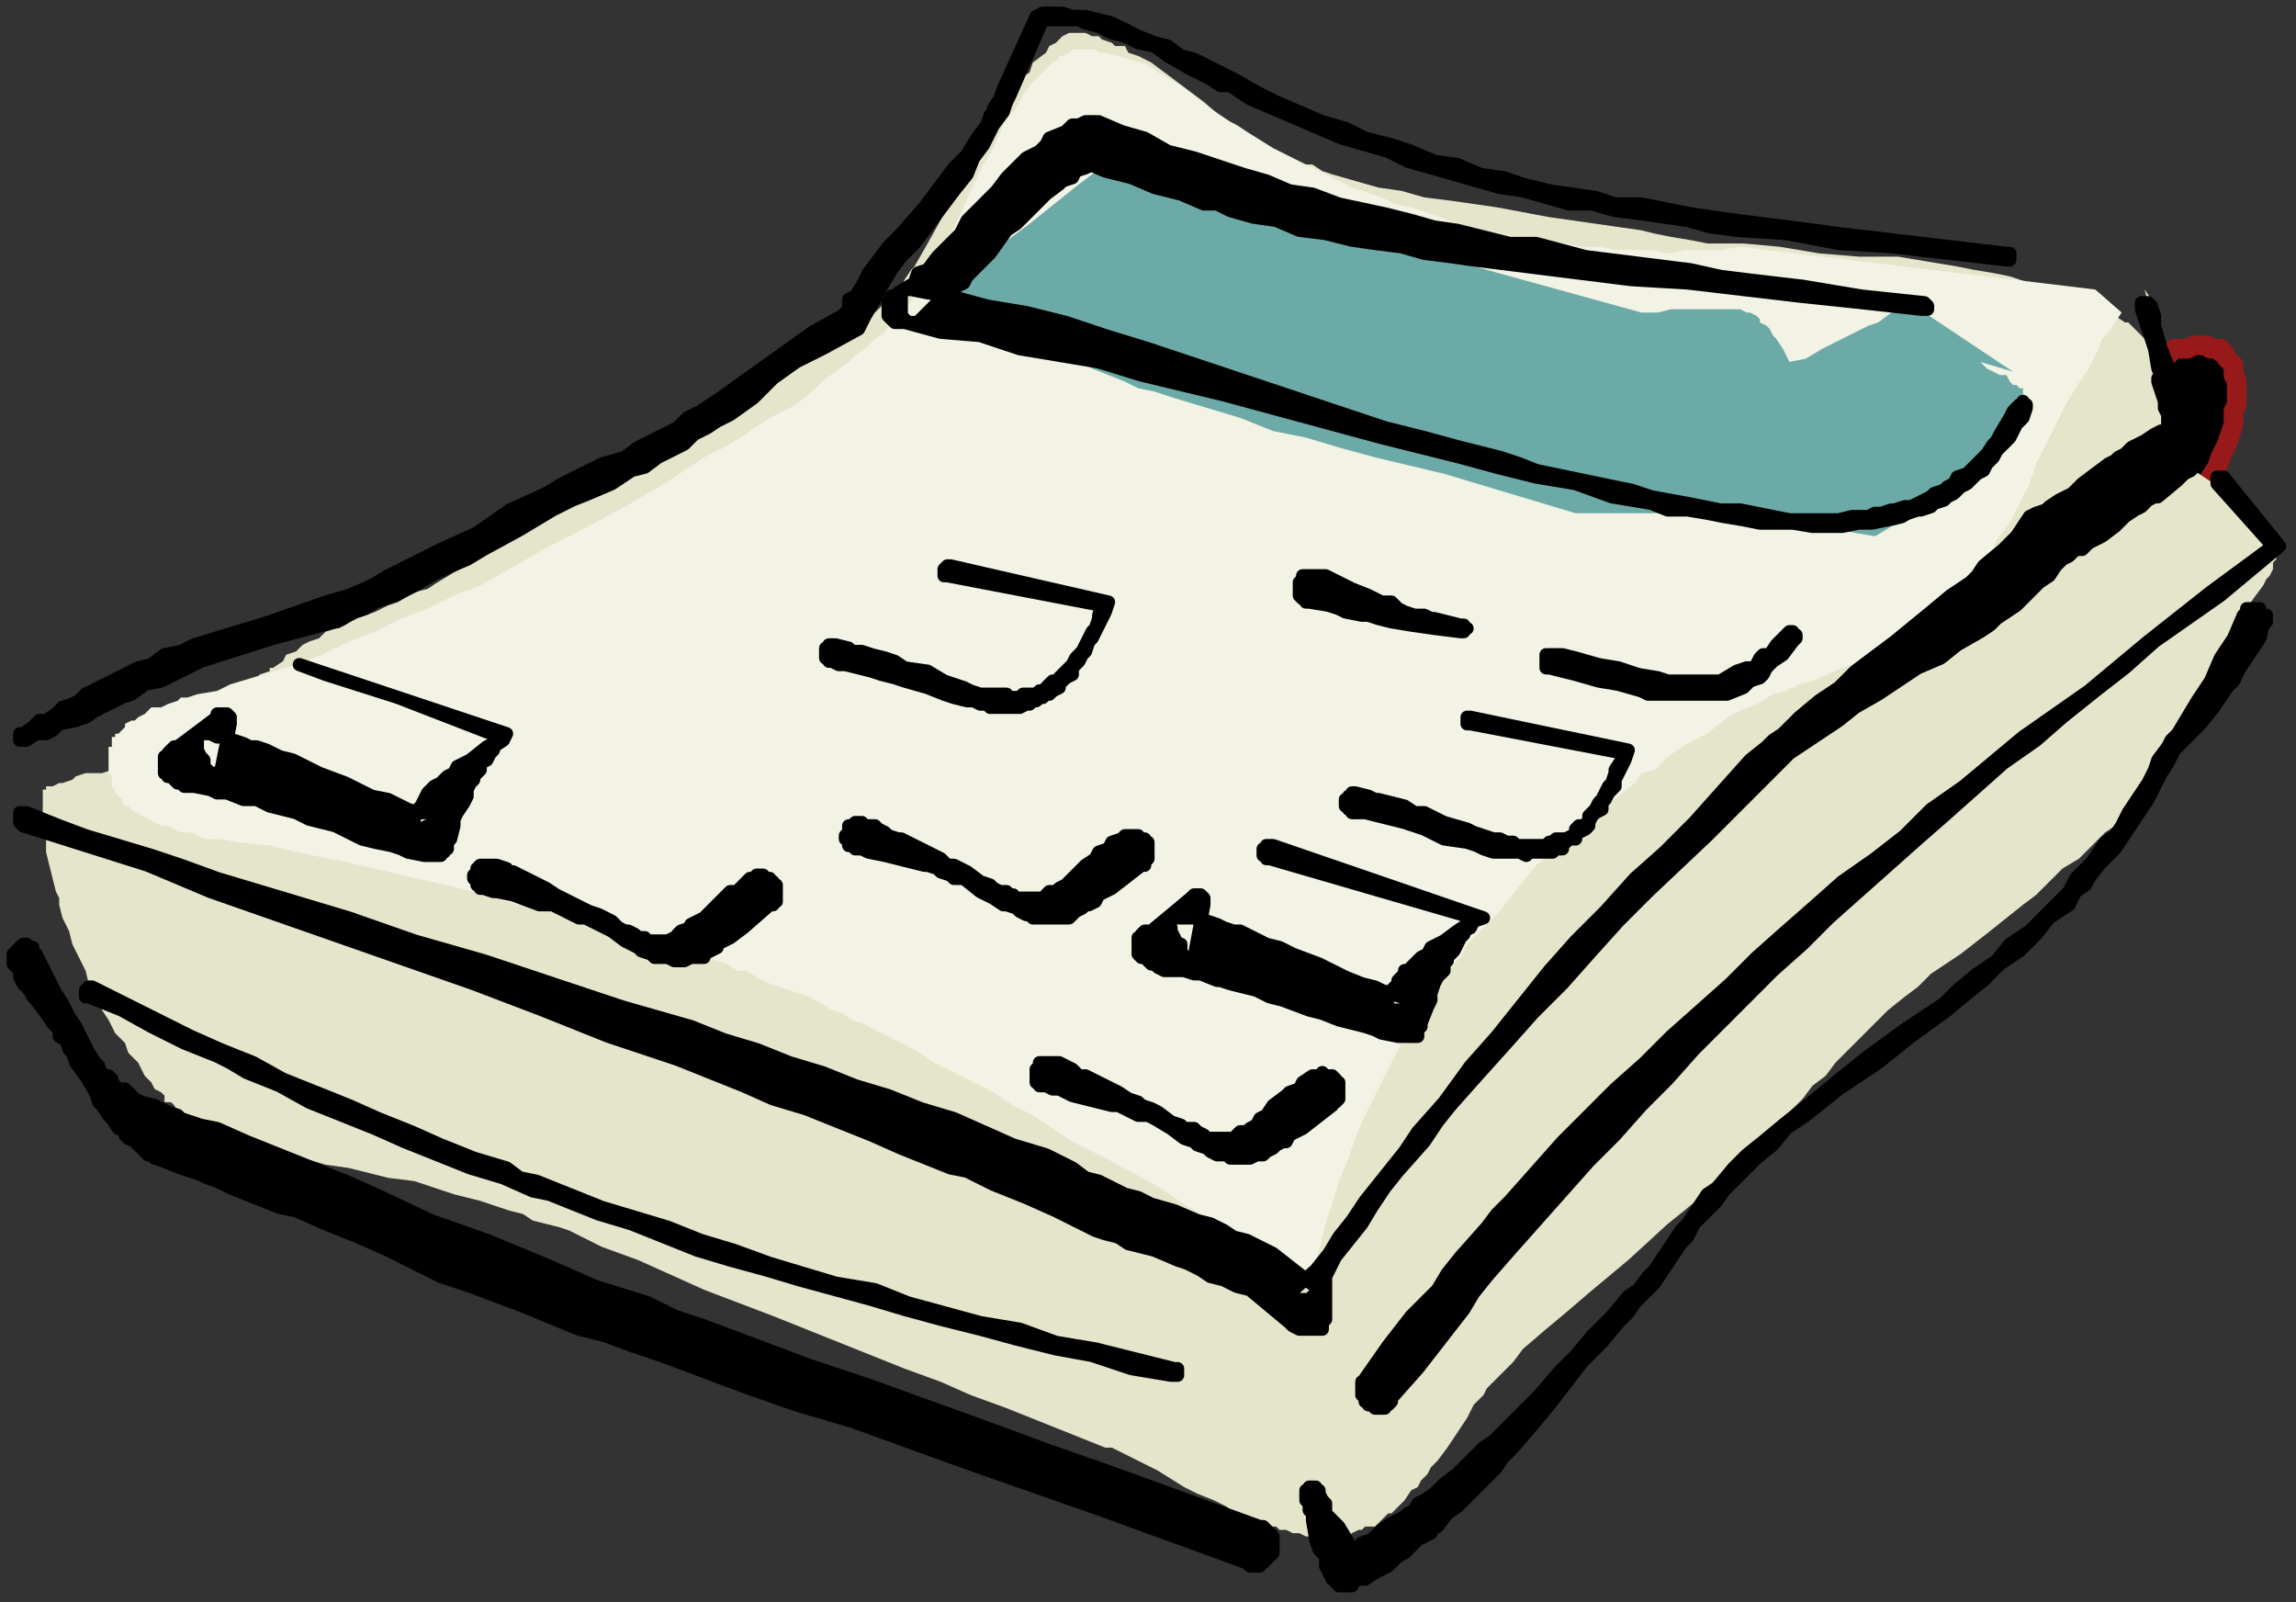 <?xml version="1.0" encoding="UTF-8" standalone="no"?>
<svg
   xmlns:dc="http://purl.org/dc/elements/1.1/"
   xmlns:cc="http://creativecommons.org/ns#"
   xmlns:rdf="http://www.w3.org/1999/02/22-rdf-syntax-ns#"
   xmlns:svg="http://www.w3.org/2000/svg"
   xmlns="http://www.w3.org/2000/svg"
   xmlns:sodipodi="http://sodipodi.sourceforge.net/DTD/sodipodi-0.dtd"
   xmlns:inkscape="http://www.inkscape.org/namespaces/inkscape"
   version="1.0"
   width="184.679mm"
   height="128.852mm"
   id="svg83"
   sodipodi:docname="COBJE157.WMF">
  <rect width="100%" height="100%" fill="#333333" stroke="none"/>
  <sodipodi:namedview
     pagecolor="#ffffff"
     bordercolor="#666666"
     borderopacity="1"
     objecttolerance="10"
     gridtolerance="10"
     guidetolerance="10"
     inkscape:pageopacity="0"
     inkscape:pageshadow="2"
     inkscape:window-width="640"
     inkscape:window-height="480"
     id="namedview85" />
  <defs
     id="defs3">
    <pattern
       id="WMFhbasepattern"
       patternUnits="userSpaceOnUse"
       width="6"
       height="6"
       x="0"
       y="0" />
  </defs>
  <path
     style="fill:#000000;fill-rule:evenodd;fill-opacity:1;stroke:none;"
     d="  M 651,113   L 651,113   L 654,110   L 657,109   L 659,108   L 661,106   L 663,106   L 665,106   L 667,105   L 668,105   L 669,105   L 671,105   L 671,105   L 672,106   L 674,106   L 675,106   L 675,107   L 676,107   L 677,109   L 678,110   L 679,111   L 679,113   L 679,114   L 679,114   L 680,116   L 680,117   L 680,118   L 680,120   L 680,123   L 679,125   L 679,127   L 679,129   L 678,132   L 677,135   L 676,137   L 675,139   L 674,142   L 672,145   L 671,147   L 669,150   L 667,151   L 667,152   L 666,153   L 664,154   L 663,155   L 662,155   L 661,155   L 660,155   L 660,154   L 659,154   L 659,153   L 658,152   L 658,152   L 657,151   L 656,149   L 655,147   L 655,145   L 654,141   L 653,136   L 652,131   L 652,127   L 652,123   L 651,115   L 651,113  z "
     id="path5" />
  <path
     style="fill:none;stroke:#98191a;stroke-width:6px;stroke-linecap:round;stroke-linejoin:round;stroke-miterlimit:4;stroke-dasharray:none;stroke-opacity:1;"
     d="  M 651,113   L 654,110   L 657,109   L 659,108   L 661,106   L 663,106   L 665,106   L 667,105   L 668,105   L 669,105   L 671,105   L 671,105   L 672,106   L 674,106   L 675,106   L 675,107   L 676,107   L 677,109   L 678,110   L 679,111   L 679,113   L 679,114   L 679,114   L 680,116   L 680,117   L 680,118   L 680,120   L 680,123   L 679,125   L 679,127   L 679,129   L 678,132   L 677,135   L 676,137   L 675,139   L 674,142   L 672,145   L 671,147   L 669,150   L 667,151   L 667,152   L 666,153   L 664,154   L 663,155   L 662,155   L 661,155   L 660,155   L 660,154   L 659,154   L 659,153   L 658,152   L 657,151   L 656,149   L 655,147   L 655,145   L 654,141   L 653,136   L 652,131   L 652,127   L 652,123   L 651,115   L 651,113  "
     id="path7" />
  <path
     style="fill:#e5e5cc;fill-rule:evenodd;fill-opacity:1;stroke:none;"
     d="  M 652,88   L 652,88   L 654,91   L 654,92   L 655,94   L 655,95   L 655,97   L 655,98   L 655,99   L 656,102   L 656,105   L 656,110   L 656,116   L 657,118   L 657,122   L 657,125   L 658,127   L 659,129   L 659,131   L 659,133   L 660,135   L 661,136   L 662,138   L 663,139   L 664,140   L 665,141   L 667,143   L 667,143   L 670,145   L 673,147   L 679,151   L 681,152   L 683,153   L 683,154   L 686,155   L 687,157   L 688,158   L 689,159   L 689,159   L 690,160   L 691,161   L 691,163   L 691,164   L 692,165   L 692,167   L 692,168   L 692,170   L 691,171   L 691,173   L 690,175   L 689,176   L 688,178   L 685,182   L 683,185   L 680,188   L 679,190   L 679,191   L 678,192   L 677,194   L 676,197   L 675,199   L 673,206   L 672,208   L 671,211   L 670,214   L 668,216   L 667,219   L 665,222   L 663,227   L 661,229   L 659,231   L 657,234   L 655,236   L 652,240   L 648,245   L 644,249   L 643,251   L 640,253   L 636,257   L 632,261   L 627,264   L 623,268   L 619,272   L 615,275   L 605,283   L 596,290   L 587,296   L 583,300   L 579,303   L 574,307   L 570,311   L 566,315   L 562,319   L 558,323   L 555,327   L 551,330   L 548,334   L 545,337   L 542,340   L 536,346   L 530,352   L 524,357   L 518,363   L 512,368   L 507,372   L 495,383   L 483,393   L 476,399   L 470,404   L 463,410   L 460,414   L 457,417   L 456,418   L 455,419   L 454,420   L 452,422   L 451,424   L 450,425   L 448,427   L 446,431   L 440,440   L 437,444   L 435,446   L 434,448   L 432,450   L 431,452   L 429,453   L 427,456   L 426,457   L 424,459   L 423,460   L 423,460   L 422,460   L 421,461   L 419,463   L 418,464   L 417,464   L 416,464   L 415,464   L 414,465   L 413,465   L 411,466   L 411,466   L 410,467   L 408,467   L 407,467   L 407,467   L 405,467   L 404,467   L 402,467   L 399,467   L 397,467   L 395,466   L 393,466   L 391,465   L 389,465   L 388,464   L 386,464   L 383,463   L 382,462   L 379,461   L 377,460   L 375,460   L 373,458   L 371,457   L 369,456   L 364,454   L 360,452   L 352,447   L 348,445   L 346,444   L 344,443   L 340,441   L 338,440   L 336,440   L 326,436   L 316,432   L 306,428   L 295,424   L 286,420   L 275,416   L 255,408   L 235,400   L 214,392   L 194,383   L 183,379   L 173,374   L 170,373   L 166,372   L 162,371   L 159,369   L 155,368   L 152,367   L 149,366   L 146,365   L 142,364   L 138,363   L 135,362   L 132,361   L 126,359   L 118,358   L 106,355   L 99,354   L 92,352   L 86,350   L 79,348   L 72,347   L 69,345   L 65,344   L 64,343   L 62,343   L 62,343   L 60,342   L 59,341   L 58,340   L 57,339   L 55,339   L 54,338   L 53,336   L 52,335   L 50,335   L 50,333   L 49,332   L 47,331   L 46,329   L 45,328   L 44,327   L 42,323   L 41,322   L 39,320   L 38,317   L 35,314   L 33,310   L 31,307   L 30,303   L 27,299   L 26,295   L 25,293   L 24,291   L 22,287   L 21,283   L 19,279   L 18,275   L 18,273   L 17,271   L 16,267   L 15,263   L 14,259   L 14,257   L 14,255   L 14,251   L 13,248   L 13,244   L 13,241   L 13,241   L 13,241   L 13,240   L 14,240   L 14,239   L 14,239   L 16,239   L 18,238   L 19,238   L 22,237   L 23,236   L 26,235   L 28,235   L 31,235   L 34,234   L 35,234   L 38,232   L 42,231   L 44,230   L 47,229   L 50,227   L 52,226   L 54,225   L 57,223   L 58,222   L 61,220   L 63,219   L 65,217   L 69,215   L 72,211   L 76,208   L 79,205   L 82,204   L 82,203   L 83,203   L 86,201   L 87,199   L 90,198   L 92,196   L 94,195   L 97,194   L 99,192   L 102,191   L 103,191   L 105,190   L 108,188   L 111,187   L 114,186   L 118,184   L 121,183   L 126,180   L 130,179   L 133,177   L 138,174   L 144,171   L 150,167   L 155,163   L 166,156   L 177,149   L 182,146   L 187,143   L 193,139   L 198,136   L 203,133   L 208,131   L 219,124   L 230,118   L 236,114   L 242,111   L 248,108   L 253,104   L 256,102   L 258,101   L 263,97   L 266,95   L 268,93   L 270,91   L 272,89   L 274,87   L 275,85   L 277,82   L 278,81   L 282,74   L 287,65   L 293,53   L 297,47   L 300,41   L 304,35   L 307,30   L 310,24   L 313,22   L 314,19   L 318,16   L 319,14   L 321,13   L 322,12   L 323,11   L 325,10   L 326,10   L 328,10   L 330,10   L 332,11   L 334,11   L 335,12   L 338,13   L 339,14   L 342,14   L 343,16   L 346,17   L 350,19   L 354,22   L 358,25   L 362,28   L 366,31   L 373,37   L 380,42   L 383,44   L 387,46   L 389,47   L 392,48   L 395,50   L 399,50   L 402,52   L 405,53   L 412,55   L 419,57   L 426,58   L 433,60   L 441,61   L 448,62   L 455,63   L 471,66   L 485,68   L 492,69   L 499,70   L 503,71   L 508,72   L 514,73   L 519,74   L 530,74   L 541,75   L 553,77   L 565,78   L 571,78   L 577,78   L 583,79   L 589,80   L 595,81   L 600,82   L 606,83   L 611,84   L 617,86   L 622,87   L 627,88   L 631,90   L 635,92   L 640,94   L 642,95   L 643,96   L 646,98   L 647,98   L 649,100   L 651,102   L 651,102   L 653,104   L 654,106   L 655,107   L 656,109   L 657,110   L 652,88  z "
     id="path9" />
  <path
     style="fill:#f2f2e5;fill-rule:evenodd;fill-opacity:1;stroke:none;"
     d="  M 645,95   L 645,95   L 641,101   L 639,103   L 638,106   L 635,112   L 631,118   L 628,123   L 625,129   L 619,141   L 617,147   L 614,153   L 611,159   L 607,164   L 606,167   L 603,169   L 602,171   L 600,175   L 599,177   L 596,179   L 594,181   L 592,183   L 590,186   L 588,187   L 586,189   L 584,191   L 580,193   L 578,195   L 576,196   L 574,197   L 572,198   L 568,200   L 564,202   L 560,203   L 551,207   L 547,208   L 543,210   L 539,211   L 534,214   L 529,216   L 527,217   L 524,219   L 519,223   L 513,226   L 507,230   L 503,234   L 499,235   L 497,238   L 492,242   L 487,246   L 482,250   L 477,254   L 472,259   L 467,263   L 463,268   L 459,273   L 455,278   L 450,283   L 446,287   L 444,291   L 442,293   L 439,298   L 435,303   L 431,309   L 427,315   L 424,321   L 423,323   L 421,327   L 418,333   L 415,339   L 412,346   L 410,352   L 407,359   L 405,366   L 403,372   L 401,380   L 399,387   L 393,384   L 387,380   L 380,377   L 375,374   L 368,371   L 363,368   L 351,360   L 338,353   L 326,347   L 314,339   L 308,336   L 302,332   L 296,329   L 290,326   L 284,323   L 278,319   L 272,316   L 266,313   L 262,311   L 259,310   L 256,308   L 253,307   L 246,303   L 240,301   L 234,299   L 230,297   L 227,295   L 224,295   L 221,293   L 218,292   L 214,291   L 210,290   L 207,288   L 204,287   L 201,287   L 193,284   L 186,282   L 178,280   L 171,278   L 164,276   L 158,275   L 150,273   L 144,271   L 131,268   L 118,265   L 105,262   L 90,259   L 86,258   L 82,257   L 72,256   L 67,255   L 65,255   L 62,255   L 60,254   L 58,253   L 55,253   L 53,252   L 51,251   L 49,251   L 47,250   L 45,249   L 43,248   L 42,247   L 41,247   L 40,246   L 39,245   L 38,245   L 37,243   L 37,243   L 36,242   L 35,241   L 35,240   L 34,239   L 34,239   L 34,238   L 34,237   L 34,236   L 33,235   L 33,235   L 33,233   L 33,232   L 33,231   L 33,230   L 33,229   L 33,228   L 33,227   L 34,227   L 34,225   L 34,224   L 35,224   L 35,223   L 36,223   L 36,223   L 37,222   L 37,222   L 38,221   L 38,220   L 40,219   L 41,219   L 42,218   L 44,217   L 45,216   L 46,215   L 49,215   L 51,214   L 54,213   L 55,212   L 57,212   L 60,211   L 66,210   L 70,208   L 80,205   L 90,202   L 98,199   L 106,195   L 114,192   L 122,188   L 130,185   L 138,181   L 146,178   L 153,174   L 160,170   L 167,166   L 175,162   L 190,154   L 202,147   L 214,139   L 222,135   L 228,131   L 234,127   L 242,123   L 248,118   L 251,115   L 254,113   L 258,110   L 260,108   L 263,106   L 266,103   L 269,101   L 271,98   L 274,96   L 276,93   L 278,90   L 280,88   L 282,86   L 283,83   L 285,80   L 286,77   L 291,67   L 296,56   L 299,50   L 302,45   L 305,38   L 306,36   L 308,34   L 310,31   L 311,29   L 313,26   L 314,25   L 315,24   L 317,22   L 318,21   L 320,19   L 322,18   L 322,17   L 323,17   L 325,16   L 326,15   L 329,15   L 330,15   L 333,15   L 334,16   L 336,16   L 340,17   L 343,18   L 347,19   L 351,21   L 352,22   L 354,23   L 357,25   L 359,26   L 363,29   L 368,33   L 374,37   L 376,38   L 379,40   L 387,45   L 391,47   L 395,49   L 399,51   L 403,53   L 407,55   L 411,57   L 420,60   L 424,62   L 429,63   L 438,66   L 443,68   L 447,69   L 451,70   L 456,71   L 461,72   L 466,73   L 471,74   L 476,74   L 481,75   L 487,75   L 491,76   L 497,76   L 499,76   L 502,76   L 507,77   L 513,76   L 518,76   L 523,76   L 529,75   L 637,88   L 645,95  z "
     id="path11" />
  <path
     style="fill:#6baaa6;fill-rule:evenodd;fill-opacity:1;stroke:none;"
     d="  M 612,113   L 612,113   L 582,93   L 575,95   L 571,98   L 568,99   L 566,100   L 562,102   L 558,104   L 554,106   L 549,109   L 544,110   L 542,106   L 540,103   L 539,102   L 538,100   L 537,99   L 535,98   L 535,97   L 534,96   L 532,95   L 531,95   L 529,94   L 528,94   L 527,94   L 526,94   L 524,94   L 522,94   L 519,94   L 515,94   L 508,94   L 504,95   L 499,95   L 336,50   L 328,56   L 313,68   L 305,74   L 301,77   L 298,79   L 295,82   L 293,83   L 291,85   L 291,86   L 291,86   L 291,86   L 291,88   L 291,89   L 292,90   L 292,91   L 293,92   L 294,93   L 294,94   L 295,95   L 296,96   L 297,97   L 298,97   L 300,98   L 302,99   L 307,102   L 310,102   L 311,103   L 315,104   L 317,105   L 318,106   L 323,108   L 328,110   L 332,112   L 337,114   L 342,116   L 346,118   L 351,119   L 357,121   L 367,124   L 377,127   L 387,131   L 397,133   L 407,136   L 418,139   L 439,144   L 449,147   L 459,150   L 469,153   L 479,156   L 529,156   L 570,163   L 575,160   L 579,159   L 583,156   L 586,154   L 590,151   L 594,149   L 597,146   L 601,143   L 603,142   L 604,140   L 606,139   L 607,137   L 608,135   L 610,134   L 611,132   L 611,131   L 612,129   L 613,127   L 614,126   L 615,124   L 615,123   L 615,121   L 615,120   L 615,118   L 614,118   L 613,117   L 612,117   L 611,116   L 610,114   L 608,114   L 606,113   L 604,112   L 602,110   L 612,113  z "
     id="path13" />
  <path
     style="fill:#000000;fill-rule:evenodd;fill-opacity:1;stroke:none;"
     d="  M 585,92   L 585,92   L 566,90   L 548,87   L 531,85   L 523,84   L 514,82   L 498,80   L 482,78   L 467,74   L 459,74   L 451,72   L 443,70   L 436,69   L 429,67   L 421,65   L 407,62   L 399,59   L 392,58   L 385,55   L 378,53   L 363,48   L 355,46   L 348,42   L 341,40   L 334,37   L 333,37   L 332,37   L 331,37   L 330,37   L 328,38   L 326,38   L 324,40   L 319,42   L 318,44   L 316,46   L 312,48   L 309,51   L 307,53   L 306,54   L 303,58   L 300,61   L 294,67   L 292,71   L 289,74   L 285,78   L 282,82   L 279,83   L 278,86   L 273,89   L 272,90   L 271,90   L 270,92   L 270,93   L 270,94   L 270,94   L 270,94   L 270,95   L 270,96   L 271,97   L 271,97   L 272,98   L 273,98   L 274,98   L 275,98   L 286,101   L 298,102   L 310,106   L 322,108   L 334,110   L 347,114   L 372,120   L 420,133   L 444,139   L 455,142   L 467,145   L 479,147   L 490,151   L 502,153   L 507,155   L 513,155   L 519,156   L 524,157   L 530,158   L 535,159   L 540,159   L 545,159   L 551,160   L 555,160   L 560,160   L 565,159   L 569,159   L 574,158   L 578,157   L 580,156   L 583,155   L 584,155   L 587,154   L 588,153   L 591,152   L 592,151   L 594,150   L 596,148   L 598,147   L 599,146   L 601,144   L 603,143   L 604,141   L 606,139   L 607,137   L 609,135   L 611,133   L 612,131   L 613,129   L 615,127   L 616,124   L 616,123   L 616,123   L 616,123   L 615,123   L 615,123   L 615,122   L 615,123   L 614,123   L 614,123   L 614,123   L 612,125   L 611,127   L 608,132   L 607,134   L 606,135   L 604,138   L 603,139   L 601,141   L 599,143   L 598,144   L 595,145   L 594,147   L 592,148   L 591,149   L 588,150   L 587,151   L 585,152   L 583,153   L 581,154   L 579,154   L 576,155   L 575,155   L 572,156   L 570,156   L 568,157   L 566,157   L 563,157   L 559,158   L 556,158   L 554,158   L 549,158   L 544,158   L 539,157   L 534,156   L 529,155   L 523,155   L 513,153   L 502,151   L 496,149   L 491,148   L 467,143   L 462,141   L 456,139   L 444,136   L 433,133   L 421,130   L 409,126   L 397,122   L 373,114   L 361,110   L 349,106   L 336,102   L 324,98   L 312,95   L 306,94   L 300,93   L 289,90   L 282,89   L 277,88   L 276,88   L 275,88   L 275,88   L 274,89   L 274,89   L 274,90   L 274,90   L 274,91   L 274,93   L 274,94   L 274,94   L 274,96   L 275,97   L 276,98   L 277,98   L 277,98   L 278,98   L 278,98   L 278,98   L 278,98   L 279,98   L 283,94   L 287,90   L 291,87   L 293,86   L 294,84   L 301,77   L 306,70   L 309,68   L 312,65   L 314,63   L 315,62   L 318,59   L 322,56   L 323,55   L 326,54   L 327,52   L 330,51   L 334,49   L 334,49   L 334,49   L 334,48   L 331,48   L 330,49   L 329,49   L 329,49   L 329,49   L 336,52   L 344,54   L 351,57   L 359,59   L 366,62   L 370,62   L 374,64   L 381,66   L 388,67   L 395,70   L 403,71   L 411,73   L 418,74   L 426,75   L 433,77   L 441,78   L 448,79   L 464,81   L 472,82   L 480,83   L 496,85   L 513,86   L 547,90   L 566,92   L 584,94   L 585,94   L 586,94   L 586,94   L 586,94   L 586,93   L 586,93   L 585,92   L 585,92   L 585,92  z "
     id="path15" />
  <path
     style="fill:none;stroke:#000000;stroke-width:4px;stroke-linecap:round;stroke-linejoin:round;stroke-miterlimit:4;stroke-dasharray:none;stroke-opacity:1;"
     d="  M 585,92   L 566,90   L 548,87   L 531,85   L 523,84   L 514,82   L 498,80   L 482,78   L 467,74   L 459,74   L 451,72   L 443,70   L 436,69   L 429,67   L 421,65   L 407,62   L 399,59   L 392,58   L 385,55   L 378,53   L 363,48   L 355,46   L 348,42   L 341,40   L 334,37   L 333,37   L 332,37   L 331,37   L 330,37   L 328,38   L 326,38   L 324,40   L 319,42   L 318,44   L 316,46   L 312,48   L 309,51   L 307,53   L 306,54   L 303,58   L 300,61   L 294,67   L 292,71   L 289,74   L 285,78   L 282,82   L 279,83   L 278,86   L 273,89   L 272,90   L 271,90   L 270,92   L 270,93   L 270,94   L 270,94   L 270,95   L 270,96   L 271,97   L 272,98   L 273,98   L 274,98   L 275,98   L 286,101   L 298,102   L 310,106   L 322,108   L 334,110   L 347,114   L 372,120   L 420,133   L 444,139   L 455,142   L 467,145   L 479,147   L 490,151   L 502,153   L 507,155   L 513,155   L 519,156   L 524,157   L 530,158   L 535,159   L 540,159   L 545,159   L 551,160   L 555,160   L 560,160   L 565,159   L 569,159   L 574,158   L 578,157   L 580,156   L 583,155   L 584,155   L 587,154   L 588,153   L 591,152   L 592,151   L 594,150   L 596,148   L 598,147   L 599,146   L 601,144   L 603,143   L 604,141   L 606,139   L 607,137   L 609,135   L 611,133   L 612,131   L 613,129   L 615,127   L 616,124   L 616,123   L 616,123   L 615,123   L 615,122   L 615,123   L 614,123   L 612,125   L 611,127   L 608,132   L 607,134   L 606,135   L 604,138   L 603,139   L 601,141   L 599,143   L 598,144   L 595,145   L 594,147   L 592,148   L 591,149   L 588,150   L 587,151   L 585,152   L 583,153   L 581,154   L 579,154   L 576,155   L 575,155   L 572,156   L 570,156   L 568,157   L 566,157   L 563,157   L 559,158   L 556,158   L 554,158   L 549,158   L 544,158   L 539,157   L 534,156   L 529,155   L 523,155   L 513,153   L 502,151   L 496,149   L 491,148   L 467,143   L 462,141   L 456,139   L 444,136   L 433,133   L 421,130   L 409,126   L 397,122   L 373,114   L 361,110   L 349,106   L 336,102   L 324,98   L 312,95   L 306,94   L 300,93   L 289,90   L 282,89   L 277,88   L 276,88   L 275,88   L 274,89   L 274,90   L 274,90   L 274,91   L 274,93   L 274,94   L 274,94   L 274,96   L 275,97   L 276,98   L 277,98   L 278,98   L 278,98   L 278,98   L 279,98   L 283,94   L 287,90   L 291,87   L 293,86   L 294,84   L 301,77   L 306,70   L 309,68   L 312,65   L 314,63   L 315,62   L 318,59   L 322,56   L 323,55   L 326,54   L 327,52   L 330,51   L 334,49   L 334,49   L 334,49   L 334,48   L 331,48   L 330,49   L 329,49   L 336,52   L 344,54   L 351,57   L 359,59   L 366,62   L 370,62   L 374,64   L 381,66   L 388,67   L 395,70   L 403,71   L 411,73   L 418,74   L 426,75   L 433,77   L 441,78   L 448,79   L 464,81   L 472,82   L 480,83   L 496,85   L 513,86   L 547,90   L 566,92   L 584,94   L 585,94   L 586,94   L 586,94   L 586,93   L 585,92  "
     id="path17" />
  <path
     style="fill:#000000;fill-rule:evenodd;fill-opacity:1;stroke:none;"
     d="  M 610,77   L 610,77   L 576,73   L 559,71   L 544,69   L 528,67   L 521,66   L 514,65   L 499,62   L 491,62   L 485,60   L 478,59   L 471,58   L 463,56   L 457,54   L 450,53   L 443,50   L 436,49   L 429,46   L 423,44   L 415,42   L 409,39   L 402,37   L 395,34   L 388,31   L 382,28   L 375,24   L 363,18   L 359,17   L 355,14   L 351,13   L 346,11   L 342,9   L 338,7   L 334,6   L 330,5   L 326,5   L 323,4   L 322,4   L 318,4   L 317,4   L 315,5   L 305,27   L 304,30   L 302,33   L 302,34   L 301,35   L 300,38   L 297,42   L 294,47   L 290,51   L 287,55   L 284,59   L 281,63   L 274,71   L 270,75   L 267,79   L 264,83   L 262,87   L 260,90   L 258,91   L 258,94   L 256,96   L 247,101   L 233,111   L 226,116   L 219,121   L 213,125   L 209,127   L 206,130   L 202,132   L 198,134   L 194,136   L 190,139   L 183,141   L 177,144   L 171,147   L 166,150   L 155,155   L 145,162   L 134,167   L 124,172   L 118,175   L 113,178   L 106,181   L 99,183   L 82,189   L 59,196   L 57,197   L 55,198   L 50,199   L 46,202   L 42,203   L 38,205   L 34,207   L 26,211   L 24,213   L 22,214   L 19,215   L 17,217   L 14,219   L 12,219   L 10,221   L 7,223   L 6,223   L 6,223   L 6,223   L 6,223   L 6,223   L 6,224   L 6,224   L 6,224   L 6,225   L 7,225   L 7,225   L 7,225   L 8,225   L 8,225   L 8,225   L 11,223   L 12,223   L 14,223   L 16,222   L 18,220   L 23,219   L 26,218   L 29,216   L 37,212   L 40,211   L 44,208   L 49,207   L 53,205   L 57,203   L 59,202   L 61,201   L 83,194   L 102,189   L 108,186   L 111,185   L 114,183   L 120,181   L 126,178   L 131,175   L 137,172   L 142,170   L 147,167   L 158,161   L 168,155   L 174,152   L 179,150   L 186,147   L 192,143   L 196,142   L 200,139   L 204,137   L 208,135   L 211,132   L 215,130   L 218,128   L 222,126   L 229,121   L 235,115   L 242,110   L 250,106   L 261,100   L 263,96   L 266,91   L 268,87   L 271,82   L 274,78   L 278,74   L 284,66   L 287,62   L 290,58   L 294,53   L 296,48   L 299,44   L 302,38   L 305,34   L 306,31   L 307,29   L 317,6   L 318,6   L 320,6   L 323,6   L 326,6   L 328,6   L 330,7   L 334,8   L 338,10   L 342,11   L 346,13   L 351,14   L 355,17   L 362,21   L 368,24   L 371,26   L 374,26   L 380,30   L 387,33   L 394,36   L 401,39   L 408,42   L 415,44   L 422,46   L 428,49   L 435,51   L 442,53   L 449,55   L 456,57   L 463,58   L 470,60   L 477,62   L 484,62   L 491,64   L 499,65   L 513,67   L 520,69   L 528,70   L 543,71   L 559,74   L 575,75   L 610,79   L 610,79   L 611,79   L 611,78   L 611,78   L 611,78   L 611,78   L 611,77   L 610,77   L 610,77  z "
     id="path19" />
  <path
     style="fill:none;stroke:#000000;stroke-width:4px;stroke-linecap:round;stroke-linejoin:round;stroke-miterlimit:4;stroke-dasharray:none;stroke-opacity:1;"
     d="  M 610,77   L 576,73   L 559,71   L 544,69   L 528,67   L 521,66   L 514,65   L 499,62   L 491,62   L 485,60   L 478,59   L 471,58   L 463,56   L 457,54   L 450,53   L 443,50   L 436,49   L 429,46   L 423,44   L 415,42   L 409,39   L 402,37   L 395,34   L 388,31   L 382,28   L 375,24   L 363,18   L 359,17   L 355,14   L 351,13   L 346,11   L 342,9   L 338,7   L 334,6   L 330,5   L 326,5   L 323,4   L 322,4   L 318,4   L 317,4   L 315,5   L 305,27   L 304,30   L 302,33   L 302,34   L 301,35   L 300,38   L 297,42   L 294,47   L 290,51   L 287,55   L 284,59   L 281,63   L 274,71   L 270,75   L 267,79   L 264,83   L 262,87   L 260,90   L 258,91   L 258,94   L 256,96   L 247,101   L 233,111   L 226,116   L 219,121   L 213,125   L 209,127   L 206,130   L 202,132   L 198,134   L 194,136   L 190,139   L 183,141   L 177,144   L 171,147   L 166,150   L 155,155   L 145,162   L 134,167   L 124,172   L 118,175   L 113,178   L 106,181   L 99,183   L 82,189   L 59,196   L 57,197   L 55,198   L 50,199   L 46,202   L 42,203   L 38,205   L 34,207   L 26,211   L 24,213   L 22,214   L 19,215   L 17,217   L 14,219   L 12,219   L 10,221   L 7,223   L 6,223   L 6,223   L 6,224   L 6,225   L 7,225   L 8,225   L 11,223   L 12,223   L 14,223   L 16,222   L 18,220   L 23,219   L 26,218   L 29,216   L 37,212   L 40,211   L 44,208   L 49,207   L 53,205   L 57,203   L 59,202   L 61,201   L 83,194   L 102,189   L 108,186   L 111,185   L 114,183   L 120,181   L 126,178   L 131,175   L 137,172   L 142,170   L 147,167   L 158,161   L 168,155   L 174,152   L 179,150   L 186,147   L 192,143   L 196,142   L 200,139   L 204,137   L 208,135   L 211,132   L 215,130   L 218,128   L 222,126   L 229,121   L 235,115   L 242,110   L 250,106   L 261,100   L 263,96   L 266,91   L 268,87   L 271,82   L 274,78   L 278,74   L 284,66   L 287,62   L 290,58   L 294,53   L 296,48   L 299,44   L 302,38   L 305,34   L 306,31   L 307,29   L 317,6   L 318,6   L 320,6   L 323,6   L 326,6   L 328,6   L 330,7   L 334,8   L 338,10   L 342,11   L 346,13   L 351,14   L 355,17   L 362,21   L 368,24   L 371,26   L 374,26   L 380,30   L 387,33   L 394,36   L 401,39   L 408,42   L 415,44   L 422,46   L 428,49   L 435,51   L 442,53   L 449,55   L 456,57   L 463,58   L 470,60   L 477,62   L 484,62   L 491,64   L 499,65   L 513,67   L 520,69   L 528,70   L 543,71   L 559,74   L 575,75   L 610,79   L 611,79   L 611,78   L 611,78   L 611,77   L 610,77  "
     id="path21" />
  <path
     style="fill:#000000;fill-rule:evenodd;fill-opacity:1;stroke:none;"
     d="  M 7,251   L 7,251   L 45,263   L 64,271   L 84,278   L 124,292   L 144,299   L 165,307   L 185,315   L 206,322   L 226,330   L 235,334   L 245,337   L 255,341   L 265,345   L 274,349   L 284,353   L 289,355   L 294,356   L 302,360   L 312,364   L 321,368   L 325,370   L 329,372   L 333,374   L 336,375   L 340,376   L 343,378   L 351,380   L 358,383   L 361,384   L 365,386   L 368,388   L 372,389   L 376,391   L 380,392   L 392,402   L 393,403   L 395,404   L 395,404   L 396,404   L 397,404   L 397,404   L 398,404   L 399,404   L 399,404   L 400,404   L 400,404   L 400,404   L 401,404   L 401,404   L 401,404   L 402,404   L 402,403   L 402,403   L 402,402   L 403,401   L 403,401   L 403,400   L 403,400   L 403,388   L 406,382   L 410,377   L 414,372   L 417,367   L 421,361   L 425,356   L 433,347   L 437,341   L 441,336   L 449,327   L 458,317   L 466,308   L 475,299   L 483,290   L 492,280   L 501,271   L 519,254   L 537,236   L 539,234   L 542,231   L 544,229   L 547,227   L 550,225   L 553,223   L 559,219   L 564,215   L 571,211   L 583,203   L 590,200   L 595,196   L 602,192   L 605,190   L 607,188   L 613,184   L 615,182   L 618,179   L 620,177   L 623,175   L 625,172   L 627,170   L 629,169   L 631,167   L 633,167   L 635,165   L 637,164   L 639,163   L 643,160   L 646,157   L 649,155   L 651,154   L 653,152   L 655,151   L 656,151   L 662,146   L 664,144   L 666,143   L 666,143   L 667,142   L 667,142   L 667,141   L 667,139   L 667,139   L 667,139   L 667,138   L 667,137   L 666,135   L 665,134   L 663,131   L 663,128   L 662,127   L 661,125   L 660,120   L 659,118   L 659,115   L 659,115   L 658,114   L 658,114   L 657,114   L 657,114   L 656,115   L 656,115   L 656,116   L 658,122   L 658,124   L 659,126   L 659,127   L 659,129   L 659,129   L 659,130   L 658,131   L 658,131   L 657,131   L 655,132   L 652,134   L 650,135   L 648,136   L 646,138   L 644,139   L 643,140   L 641,141   L 637,144   L 633,147   L 630,150   L 626,152   L 623,154   L 622,155   L 619,156   L 617,157   L 615,160   L 613,163   L 611,165   L 609,167   L 603,172   L 601,175   L 599,177   L 593,181   L 587,186   L 576,195   L 564,204   L 559,209   L 553,213   L 547,218   L 542,223   L 539,225   L 537,227   L 532,231   L 515,250   L 506,259   L 497,267   L 488,277   L 479,286   L 471,295   L 463,305   L 455,315   L 447,324   L 439,335   L 431,344   L 427,350   L 423,355   L 419,360   L 415,365   L 411,371   L 407,376   L 404,381   L 400,386   L 391,394   L 391,394   L 391,395   L 390,395   L 391,395   L 391,395   L 391,395   L 391,395   L 391,395   L 391,396   L 392,396   L 393,396   L 395,395   L 395,395   L 397,395   L 398,395   L 398,395   L 399,394   L 400,394   L 400,393   L 401,393   L 401,393   L 401,393   L 401,392   L 401,392   L 401,392   L 401,392   L 401,392   L 387,381   L 383,379   L 379,377   L 375,376   L 372,374   L 368,372   L 364,371   L 357,368   L 350,366   L 346,364   L 342,363   L 338,361   L 334,359   L 330,358   L 326,355   L 318,351   L 308,348   L 299,344   L 290,340   L 280,337   L 270,333   L 260,330   L 250,326   L 240,323   L 230,319   L 220,316   L 210,312   L 189,306   L 168,299   L 147,292   L 126,286   L 106,279   L 86,273   L 66,267   L 55,263   L 46,260   L 36,257   L 26,254   L 18,251   L 8,247   L 8,247   L 7,247   L 7,247   L 7,247   L 6,247   L 6,248   L 6,248   L 6,248   L 6,249   L 6,249   L 6,249   L 6,250   L 6,250   L 6,250   L 6,250   L 7,251  z "
     id="path23" />
  <path
     style="fill:none;stroke:#000000;stroke-width:4px;stroke-linecap:round;stroke-linejoin:round;stroke-miterlimit:4;stroke-dasharray:none;stroke-opacity:1;"
     d="  M 7,251   L 45,263   L 64,271   L 84,278   L 124,292   L 144,299   L 165,307   L 185,315   L 206,322   L 226,330   L 235,334   L 245,337   L 255,341   L 265,345   L 274,349   L 284,353   L 289,355   L 294,356   L 302,360   L 312,364   L 321,368   L 325,370   L 329,372   L 333,374   L 336,375   L 340,376   L 343,378   L 351,380   L 358,383   L 361,384   L 365,386   L 368,388   L 372,389   L 376,391   L 380,392   L 392,402   L 393,403   L 395,404   L 395,404   L 396,404   L 397,404   L 398,404   L 399,404   L 399,404   L 400,404   L 401,404   L 401,404   L 402,404   L 402,403   L 402,402   L 403,401   L 403,400   L 403,400   L 403,388   L 406,382   L 410,377   L 414,372   L 417,367   L 421,361   L 425,356   L 433,347   L 437,341   L 441,336   L 449,327   L 458,317   L 466,308   L 475,299   L 483,290   L 492,280   L 501,271   L 519,254   L 537,236   L 539,234   L 542,231   L 544,229   L 547,227   L 550,225   L 553,223   L 559,219   L 564,215   L 571,211   L 583,203   L 590,200   L 595,196   L 602,192   L 605,190   L 607,188   L 613,184   L 615,182   L 618,179   L 620,177   L 623,175   L 625,172   L 627,170   L 629,169   L 631,167   L 633,167   L 635,165   L 637,164   L 639,163   L 643,160   L 646,157   L 649,155   L 651,154   L 653,152   L 655,151   L 656,151   L 662,146   L 664,144   L 666,143   L 666,143   L 667,142   L 667,141   L 667,139   L 667,139   L 667,138   L 667,137   L 666,135   L 665,134   L 663,131   L 663,128   L 662,127   L 661,125   L 660,120   L 659,118   L 659,115   L 658,114   L 657,114   L 656,115   L 656,116   L 658,122   L 658,124   L 659,126   L 659,127   L 659,129   L 659,130   L 658,131   L 657,131   L 655,132   L 652,134   L 650,135   L 648,136   L 646,138   L 644,139   L 643,140   L 641,141   L 637,144   L 633,147   L 630,150   L 626,152   L 623,154   L 622,155   L 619,156   L 617,157   L 615,160   L 613,163   L 611,165   L 609,167   L 603,172   L 601,175   L 599,177   L 593,181   L 587,186   L 576,195   L 564,204   L 559,209   L 553,213   L 547,218   L 542,223   L 539,225   L 537,227   L 532,231   L 515,250   L 506,259   L 497,267   L 488,277   L 479,286   L 471,295   L 463,305   L 455,315   L 447,324   L 439,335   L 431,344   L 427,350   L 423,355   L 419,360   L 415,365   L 411,371   L 407,376   L 404,381   L 400,386   L 391,394   L 391,395   L 390,395   L 391,395   L 391,396   L 392,396   L 393,396   L 395,395   L 395,395   L 397,395   L 398,395   L 399,394   L 400,394   L 400,393   L 401,393   L 401,392   L 401,392   L 387,381   L 383,379   L 379,377   L 375,376   L 372,374   L 368,372   L 364,371   L 357,368   L 350,366   L 346,364   L 342,363   L 338,361   L 334,359   L 330,358   L 326,355   L 318,351   L 308,348   L 299,344   L 290,340   L 280,337   L 270,333   L 260,330   L 250,326   L 240,323   L 230,319   L 220,316   L 210,312   L 189,306   L 168,299   L 147,292   L 126,286   L 106,279   L 86,273   L 66,267   L 55,263   L 46,260   L 36,257   L 26,254   L 18,251   L 8,247   L 7,247   L 6,247   L 6,248   L 6,249   L 6,250   L 7,251  "
     id="path25" />
  <path
     style="fill:#000000;fill-rule:evenodd;fill-opacity:1;stroke:none;"
     d="  M 674,147   L 674,147   L 691,166   L 672,180   L 653,195   L 635,210   L 615,224   L 597,239   L 587,246   L 579,254   L 570,261   L 560,268   L 551,276   L 543,283   L 534,291   L 526,299   L 517,307   L 508,315   L 500,323   L 491,331   L 487,335   L 483,339   L 475,347   L 467,356   L 459,365   L 455,369   L 452,373   L 444,382   L 440,387   L 437,392   L 429,400   L 422,409   L 415,419   L 415,420   L 414,420   L 414,420   L 414,421   L 414,421   L 414,422   L 414,423   L 414,423   L 414,424   L 414,424   L 415,424   L 415,425   L 415,425   L 415,426   L 415,426   L 416,426   L 416,427   L 417,427   L 417,427   L 418,428   L 418,428   L 419,428   L 419,428   L 419,428   L 420,428   L 421,428   L 421,427   L 422,427   L 422,427   L 423,426   L 423,426   L 423,425   L 431,416   L 438,407   L 445,398   L 448,393   L 452,388   L 459,380   L 467,371   L 475,362   L 483,353   L 491,345   L 499,336   L 507,328   L 515,319   L 523,311   L 531,303   L 539,295   L 548,287   L 556,279   L 565,271   L 574,263   L 583,255   L 591,248   L 600,240   L 609,232   L 619,225   L 627,218   L 637,210   L 646,203   L 655,195   L 675,181   L 693,166   L 676,145   L 675,145   L 675,145   L 675,145   L 674,145   L 674,146   L 674,146   L 674,147   L 674,147  z "
     id="path27" />
  <path
     style="fill:none;stroke:#000000;stroke-width:4px;stroke-linecap:round;stroke-linejoin:round;stroke-miterlimit:4;stroke-dasharray:none;stroke-opacity:1;"
     d="  M 674,147   L 691,166   L 672,180   L 653,195   L 635,210   L 615,224   L 597,239   L 587,246   L 579,254   L 570,261   L 560,268   L 551,276   L 543,283   L 534,291   L 526,299   L 517,307   L 508,315   L 500,323   L 491,331   L 487,335   L 483,339   L 475,347   L 467,356   L 459,365   L 455,369   L 452,373   L 444,382   L 440,387   L 437,392   L 429,400   L 422,409   L 415,419   L 415,420   L 414,420   L 414,420   L 414,421   L 414,422   L 414,423   L 414,424   L 414,424   L 415,424   L 415,425   L 415,426   L 416,426   L 416,427   L 417,427   L 418,428   L 419,428   L 419,428   L 420,428   L 421,428   L 421,427   L 422,427   L 423,426   L 423,425   L 431,416   L 438,407   L 445,398   L 448,393   L 452,388   L 459,380   L 467,371   L 475,362   L 483,353   L 491,345   L 499,336   L 507,328   L 515,319   L 523,311   L 531,303   L 539,295   L 548,287   L 556,279   L 565,271   L 574,263   L 583,255   L 591,248   L 600,240   L 609,232   L 619,225   L 627,218   L 637,210   L 646,203   L 655,195   L 675,181   L 693,166   L 676,145   L 675,145   L 675,145   L 674,145   L 674,146   L 674,147  "
     id="path29" />
  <path
     style="fill:#000000;fill-rule:evenodd;fill-opacity:1;stroke:none;"
     d="  M 682,187   L 682,187   L 679,194   L 677,197   L 675,200   L 672,207   L 668,213   L 665,218   L 662,223   L 660,225   L 659,227   L 656,231   L 655,234   L 653,238   L 649,244   L 647,247   L 645,251   L 643,254   L 640,256   L 636,262   L 631,267   L 629,271   L 627,273   L 622,278   L 617,283   L 611,287   L 607,292   L 601,296   L 595,301   L 591,305   L 585,309   L 579,313   L 568,321   L 558,329   L 552,334   L 547,338   L 542,342   L 536,347   L 531,351   L 527,355   L 522,361   L 519,363   L 517,366   L 513,372   L 511,374   L 509,377   L 507,380   L 505,383   L 503,386   L 501,388   L 498,392   L 495,394   L 490,400   L 484,406   L 479,412   L 474,417   L 468,424   L 463,429   L 457,435   L 454,438   L 451,440   L 448,443   L 445,446   L 443,448   L 439,451   L 436,454   L 433,456   L 431,457   L 430,459   L 428,460   L 427,461   L 425,462   L 423,463   L 420,465   L 417,468   L 414,469   L 411,472   L 407,473   L 407,473   L 407,473   L 407,473   L 407,474   L 407,474   L 407,474   L 407,474   L 407,474   L 407,475   L 408,475   L 409,476   L 410,476   L 411,476   L 411,476   L 412,476   L 412,476   L 413,476   L 413,476   L 413,476   L 413,476   L 413,476   L 413,476   L 413,476   L 413,475   L 412,473   L 411,472   L 410,469   L 407,464   L 405,462   L 404,461   L 403,460   L 403,459   L 403,457   L 402,456   L 401,454   L 401,454   L 401,453   L 401,453   L 401,453   L 400,453   L 400,452   L 399,452   L 399,452   L 399,452   L 399,452   L 398,452   L 398,453   L 397,453   L 397,453   L 397,454   L 397,454   L 397,454   L 397,455   L 397,455   L 397,456   L 398,457   L 398,459   L 399,460   L 399,462   L 400,468   L 401,471   L 402,472   L 403,473   L 403,475   L 403,476   L 404,478   L 405,480   L 406,480   L 406,480   L 406,481   L 407,481   L 407,482   L 407,482   L 407,482   L 408,482   L 408,482   L 409,482   L 409,482   L 410,482   L 411,482   L 411,481   L 413,480   L 415,480   L 418,478   L 422,476   L 425,473   L 427,472   L 428,471   L 431,468   L 435,466   L 436,464   L 437,464   L 440,460   L 443,458   L 446,455   L 449,452   L 452,449   L 455,446   L 457,443   L 460,440   L 466,433   L 471,427   L 481,414   L 487,408   L 492,402   L 495,399   L 497,396   L 500,393   L 503,390   L 507,384   L 509,381   L 511,378   L 513,376   L 515,372   L 517,370   L 519,368   L 522,365   L 524,362   L 529,357   L 534,352   L 539,348   L 543,343   L 549,339   L 554,335   L 559,331   L 571,323   L 581,315   L 592,307   L 598,302   L 603,298   L 608,293   L 614,289   L 619,284   L 623,279   L 629,275   L 631,271   L 634,269   L 635,267   L 638,263   L 643,258   L 645,255   L 647,252   L 651,246   L 653,243   L 655,239   L 657,235   L 659,232   L 661,228   L 665,224   L 669,220   L 673,215   L 675,212   L 677,209   L 679,207   L 681,203   L 683,200   L 685,197   L 687,194   L 688,190   L 689,189   L 689,189   L 689,188   L 689,187   L 688,187   L 688,187   L 687,186   L 687,186   L 687,185   L 687,185   L 686,185   L 685,185   L 684,185   L 683,185   L 683,185   L 683,186   L 682,187   L 682,187  z "
     id="path31" />
  <path
     style="fill:none;stroke:#000000;stroke-width:4px;stroke-linecap:round;stroke-linejoin:round;stroke-miterlimit:4;stroke-dasharray:none;stroke-opacity:1;"
     d="  M 682,187   L 679,194   L 677,197   L 675,200   L 672,207   L 668,213   L 665,218   L 662,223   L 660,225   L 659,227   L 656,231   L 655,234   L 653,238   L 649,244   L 647,247   L 645,251   L 643,254   L 640,256   L 636,262   L 631,267   L 629,271   L 627,273   L 622,278   L 617,283   L 611,287   L 607,292   L 601,296   L 595,301   L 591,305   L 585,309   L 579,313   L 568,321   L 558,329   L 552,334   L 547,338   L 542,342   L 536,347   L 531,351   L 527,355   L 522,361   L 519,363   L 517,366   L 513,372   L 511,374   L 509,377   L 507,380   L 505,383   L 503,386   L 501,388   L 498,392   L 495,394   L 490,400   L 484,406   L 479,412   L 474,417   L 468,424   L 463,429   L 457,435   L 454,438   L 451,440   L 448,443   L 445,446   L 443,448   L 439,451   L 436,454   L 433,456   L 431,457   L 430,459   L 428,460   L 427,461   L 425,462   L 423,463   L 420,465   L 417,468   L 414,469   L 411,472   L 407,473   L 407,474   L 407,475   L 408,475   L 409,476   L 410,476   L 411,476   L 411,476   L 412,476   L 413,476   L 413,476   L 413,475   L 412,473   L 411,472   L 410,469   L 407,464   L 405,462   L 404,461   L 403,460   L 403,459   L 403,457   L 402,456   L 401,454   L 401,453   L 400,453   L 400,452   L 399,452   L 399,452   L 398,452   L 398,453   L 397,453   L 397,454   L 397,455   L 397,456   L 398,457   L 398,459   L 399,460   L 399,462   L 400,468   L 401,471   L 402,472   L 403,473   L 403,475   L 403,476   L 404,478   L 405,480   L 406,480   L 406,481   L 407,481   L 407,482   L 407,482   L 408,482   L 409,482   L 410,482   L 411,482   L 411,481   L 413,480   L 415,480   L 418,478   L 422,476   L 425,473   L 427,472   L 428,471   L 431,468   L 435,466   L 436,464   L 437,464   L 440,460   L 443,458   L 446,455   L 449,452   L 452,449   L 455,446   L 457,443   L 460,440   L 466,433   L 471,427   L 481,414   L 487,408   L 492,402   L 495,399   L 497,396   L 500,393   L 503,390   L 507,384   L 509,381   L 511,378   L 513,376   L 515,372   L 517,370   L 519,368   L 522,365   L 524,362   L 529,357   L 534,352   L 539,348   L 543,343   L 549,339   L 554,335   L 559,331   L 571,323   L 581,315   L 592,307   L 598,302   L 603,298   L 608,293   L 614,289   L 619,284   L 623,279   L 629,275   L 631,271   L 634,269   L 635,267   L 638,263   L 643,258   L 645,255   L 647,252   L 651,246   L 653,243   L 655,239   L 657,235   L 659,232   L 661,228   L 665,224   L 669,220   L 673,215   L 675,212   L 677,209   L 679,207   L 681,203   L 683,200   L 685,197   L 687,194   L 688,190   L 689,189   L 689,188   L 689,187   L 688,187   L 688,187   L 687,186   L 687,186   L 687,185   L 686,185   L 685,185   L 684,185   L 683,185   L 683,185   L 683,186   L 682,187   L 682,187  "
     id="path33" />
  <path
     style="fill:#000000;fill-rule:evenodd;fill-opacity:1;stroke:none;"
     d="  M 383,464   L 383,464   L 361,456   L 339,448   L 319,441   L 300,434   L 264,421   L 246,415   L 230,409   L 214,403   L 205,400   L 197,396   L 181,391   L 165,384   L 148,377   L 131,371   L 114,363   L 105,359   L 95,355   L 90,353   L 85,351   L 80,349   L 75,347   L 66,343   L 61,342   L 55,340   L 54,339   L 51,338   L 47,336   L 43,335   L 41,334   L 39,332   L 38,332   L 38,331   L 37,331   L 36,331   L 34,329   L 34,328   L 33,327   L 32,327   L 31,326   L 30,325   L 30,324   L 29,323   L 29,323   L 27,320   L 25,316   L 23,312   L 21,309   L 19,305   L 17,302   L 15,298   L 13,294   L 12,292   L 11,290   L 10,290   L 10,289   L 10,289   L 10,288   L 10,288   L 9,288   L 8,287   L 8,287   L 7,287   L 6,288   L 6,288   L 6,288   L 5,289   L 5,289   L 5,289   L 4,290   L 4,290   L 4,291   L 4,291   L 4,291   L 4,291   L 4,292   L 4,292   L 4,293   L 6,295   L 6,297   L 7,299   L 9,301   L 10,303   L 11,304   L 14,308   L 16,311   L 18,313   L 18,315   L 20,316   L 21,319   L 22,320   L 23,323   L 26,327   L 29,332   L 30,335   L 31,336   L 33,339   L 34,340   L 36,343   L 37,343   L 38,344   L 38,345   L 39,346   L 41,347   L 43,349   L 44,350   L 45,351   L 46,351   L 47,352   L 50,353   L 55,355   L 61,357   L 63,358   L 66,359   L 70,361   L 75,363   L 80,365   L 85,367   L 90,368   L 99,372   L 109,376   L 118,380   L 126,384   L 134,388   L 143,391   L 151,394   L 159,397   L 176,404   L 184,406   L 192,409   L 201,412   L 209,415   L 225,421   L 242,427   L 259,432   L 295,445   L 315,452   L 335,459   L 357,467   L 368,471   L 379,475   L 380,476   L 381,476   L 382,476   L 382,476   L 383,476   L 383,476   L 383,475   L 384,475   L 384,475   L 385,474   L 385,474   L 386,473   L 386,473   L 387,472   L 387,472   L 387,472   L 387,471   L 387,471   L 387,470   L 387,470   L 387,468   L 387,468   L 387,468   L 387,467   L 387,467   L 386,466   L 386,466   L 385,465   L 385,465   L 384,464   L 383,464  z "
     id="path35" />
  <path
     style="fill:none;stroke:#000000;stroke-width:4px;stroke-linecap:round;stroke-linejoin:round;stroke-miterlimit:4;stroke-dasharray:none;stroke-opacity:1;"
     d="  M 383,464   L 361,456   L 339,448   L 319,441   L 300,434   L 264,421   L 246,415   L 230,409   L 214,403   L 205,400   L 197,396   L 181,391   L 165,384   L 148,377   L 131,371   L 114,363   L 105,359   L 95,355   L 90,353   L 85,351   L 80,349   L 75,347   L 66,343   L 61,342   L 55,340   L 54,339   L 51,338   L 47,336   L 43,335   L 41,334   L 39,332   L 38,332   L 38,331   L 37,331   L 36,331   L 34,329   L 34,328   L 33,327   L 32,327   L 31,326   L 30,325   L 30,324   L 29,323   L 29,323   L 27,320   L 25,316   L 23,312   L 21,309   L 19,305   L 17,302   L 15,298   L 13,294   L 12,292   L 11,290   L 10,290   L 10,289   L 10,288   L 10,288   L 9,288   L 8,287   L 7,287   L 6,288   L 6,288   L 5,289   L 4,290   L 4,291   L 4,291   L 4,292   L 4,293   L 6,295   L 6,297   L 7,299   L 9,301   L 10,303   L 11,304   L 14,308   L 16,311   L 18,313   L 18,315   L 20,316   L 21,319   L 22,320   L 23,323   L 26,327   L 29,332   L 30,335   L 31,336   L 33,339   L 34,340   L 36,343   L 37,343   L 38,344   L 38,345   L 39,346   L 41,347   L 43,349   L 44,350   L 45,351   L 46,351   L 47,352   L 50,353   L 55,355   L 61,357   L 63,358   L 66,359   L 70,361   L 75,363   L 80,365   L 85,367   L 90,368   L 99,372   L 109,376   L 118,380   L 126,384   L 134,388   L 143,391   L 151,394   L 159,397   L 176,404   L 184,406   L 192,409   L 201,412   L 209,415   L 225,421   L 242,427   L 259,432   L 295,445   L 315,452   L 335,459   L 357,467   L 368,471   L 379,475   L 380,476   L 381,476   L 382,476   L 383,476   L 383,476   L 383,475   L 384,475   L 385,474   L 386,473   L 387,472   L 387,472   L 387,471   L 387,471   L 387,470   L 387,468   L 387,468   L 387,468   L 387,467   L 386,466   L 385,465   L 384,464   L 383,464  "
     id="path37" />
  <path
     style="fill:#000000;fill-rule:evenodd;fill-opacity:1;stroke:none;"
     d="  M 357,416   L 357,416   L 345,413   L 333,410   L 321,408   L 310,404   L 298,402   L 287,399   L 276,396   L 266,392   L 254,390   L 244,387   L 234,384   L 223,380   L 213,377   L 203,373   L 193,370   L 183,367   L 173,363   L 163,359   L 158,358   L 154,355   L 144,352   L 134,348   L 125,344   L 115,340   L 106,336   L 96,332   L 86,328   L 77,323   L 67,319   L 58,315   L 48,310   L 38,305   L 28,300   L 28,300   L 28,300   L 27,300   L 27,300   L 27,300   L 27,300   L 26,301   L 26,301   L 26,301   L 26,301   L 26,302   L 26,302   L 26,302   L 26,303   L 27,303   L 27,303   L 37,307   L 46,312   L 56,317   L 66,321   L 70,323   L 75,326   L 85,330   L 94,335   L 104,339   L 114,343   L 123,347   L 133,351   L 143,355   L 153,358   L 162,362   L 167,363   L 172,365   L 182,369   L 192,372   L 202,376   L 212,380   L 222,383   L 233,386   L 243,389   L 254,392   L 265,395   L 275,398   L 286,401   L 298,404   L 309,407   L 321,410   L 332,412   L 344,416   L 356,418   L 356,418   L 357,418   L 357,418   L 357,418   L 357,418   L 358,418   L 358,417   L 358,417   L 358,417   L 358,417   L 358,416   L 357,416   L 357,416   L 357,416   L 357,416  z "
     id="path39" />
  <path
     style="fill:none;stroke:#000000;stroke-width:4px;stroke-linecap:round;stroke-linejoin:round;stroke-miterlimit:4;stroke-dasharray:none;stroke-opacity:1;"
     d="  M 357,416   L 345,413   L 333,410   L 321,408   L 310,404   L 298,402   L 287,399   L 276,396   L 266,392   L 254,390   L 244,387   L 234,384   L 223,380   L 213,377   L 203,373   L 193,370   L 183,367   L 173,363   L 163,359   L 158,358   L 154,355   L 144,352   L 134,348   L 125,344   L 115,340   L 106,336   L 96,332   L 86,328   L 77,323   L 67,319   L 58,315   L 48,310   L 38,305   L 28,300   L 27,300   L 26,301   L 26,302   L 26,303   L 27,303   L 37,307   L 46,312   L 56,317   L 66,321   L 70,323   L 75,326   L 85,330   L 94,335   L 104,339   L 114,343   L 123,347   L 133,351   L 143,355   L 153,358   L 162,362   L 167,363   L 172,365   L 182,369   L 192,372   L 202,376   L 212,380   L 222,383   L 233,386   L 243,389   L 254,392   L 265,395   L 275,398   L 286,401   L 298,404   L 309,407   L 321,410   L 332,412   L 344,416   L 356,418   L 357,418   L 358,418   L 358,417   L 358,416   L 357,416   L 357,416  "
     id="path41" />
  <path
     style="fill:#000000;fill-rule:evenodd;fill-opacity:1;stroke:none;"
     d="  M 661,118   L 661,118   L 659,111   L 657,106   L 655,99   L 655,96   L 654,93   L 653,92   L 653,92   L 652,92   L 652,92   L 651,92   L 651,93   L 651,93   L 651,94   L 652,97   L 653,100   L 655,106   L 656,112   L 659,118   L 659,119   L 659,119   L 659,119   L 660,119   L 660,119   L 661,119   L 661,119   L 661,118   L 661,118   L 661,118  z "
     id="path43" />
  <path
     style="fill:none;stroke:#000000;stroke-width:4px;stroke-linecap:round;stroke-linejoin:round;stroke-miterlimit:4;stroke-dasharray:none;stroke-opacity:1;"
     d="  M 661,118   L 659,111   L 657,106   L 655,99   L 655,96   L 654,93   L 653,92   L 652,92   L 651,92   L 651,93   L 651,94   L 652,97   L 653,100   L 655,106   L 656,112   L 659,118   L 659,119   L 659,119   L 660,119   L 661,119   L 661,118   L 661,118  "
     id="path45" />
  <path
     style="fill:#000000;fill-rule:evenodd;fill-opacity:1;stroke:none;"
     d="  M 543,193   L 543,193   L 540,196   L 538,199   L 536,199   L 535,200   L 534,202   L 533,203   L 531,203   L 528,204   L 523,207   L 520,207   L 517,207   L 513,207   L 511,207   L 510,207   L 507,207   L 504,206   L 498,205   L 492,203   L 486,202   L 479,200   L 475,199   L 472,199   L 471,199   L 471,199   L 471,199   L 471,199   L 471,199   L 471,199   L 470,199   L 470,200   L 470,200   L 470,201   L 470,201   L 470,202   L 470,202   L 470,203   L 470,203   L 471,203   L 471,203   L 471,203   L 479,205   L 486,207   L 492,208   L 499,210   L 501,211   L 504,211   L 507,211   L 511,211   L 513,211   L 515,211   L 518,211   L 522,211   L 525,211   L 530,209   L 532,207   L 535,206   L 536,205   L 537,203   L 539,201   L 542,199   L 545,195   L 546,194   L 546,194   L 546,193   L 545,193   L 545,192   L 544,192   L 544,192   L 544,192   L 543,193  z "
     id="path47" />
  <path
     style="fill:none;stroke:#000000;stroke-width:4px;stroke-linecap:round;stroke-linejoin:round;stroke-miterlimit:4;stroke-dasharray:none;stroke-opacity:1;"
     d="  M 543,193   L 540,196   L 538,199   L 536,199   L 535,200   L 534,202   L 533,203   L 531,203   L 528,204   L 523,207   L 520,207   L 517,207   L 513,207   L 511,207   L 510,207   L 507,207   L 504,206   L 498,205   L 492,203   L 486,202   L 479,200   L 475,199   L 472,199   L 471,199   L 471,199   L 471,199   L 470,199   L 470,200   L 470,201   L 470,202   L 470,203   L 471,203   L 471,203   L 471,203   L 479,205   L 486,207   L 492,208   L 499,210   L 501,211   L 504,211   L 507,211   L 511,211   L 513,211   L 515,211   L 518,211   L 522,211   L 525,211   L 530,209   L 532,207   L 535,206   L 536,205   L 537,203   L 539,201   L 542,199   L 545,195   L 546,194   L 546,193   L 545,193   L 545,192   L 544,192   L 543,193  "
     id="path49" />
  <path
     style="fill:#000000;fill-rule:evenodd;fill-opacity:1;stroke:none;"
     d="  M 447,220   L 447,220   L 494,229   L 493,231   L 491,234   L 491,235   L 490,238   L 489,239   L 488,241   L 487,243   L 486,244   L 485,246   L 484,247   L 483,248   L 483,249   L 482,251   L 480,251   L 479,252   L 479,253   L 478,254   L 476,255   L 475,255   L 475,255   L 473,255   L 472,256   L 471,256   L 470,257   L 469,257   L 468,257   L 467,257   L 466,257   L 465,257   L 463,257   L 461,257   L 460,256   L 459,256   L 458,256   L 456,255   L 454,255   L 451,254   L 448,253   L 446,252   L 439,250   L 433,247   L 430,247   L 427,245   L 423,244   L 419,243   L 418,243   L 416,242   L 412,241   L 411,241   L 411,241   L 411,241   L 411,242   L 410,242   L 410,242   L 410,243   L 409,243   L 409,243   L 409,244   L 409,244   L 409,244   L 409,245   L 410,245   L 410,246   L 410,246   L 410,246   L 411,246   L 411,247   L 413,247   L 415,247   L 419,248   L 423,249   L 427,250   L 430,251   L 433,252   L 439,255   L 446,256   L 449,257   L 451,258   L 454,259   L 455,259   L 457,259   L 458,259   L 459,259   L 460,259   L 462,259   L 464,260   L 465,259   L 467,259   L 467,259   L 469,259   L 470,259   L 471,259   L 472,259   L 473,258   L 475,258   L 475,257   L 476,256   L 477,255   L 479,255   L 479,254   L 480,253   L 482,252   L 483,251   L 483,250   L 484,248   L 485,247   L 487,246   L 487,244   L 488,243   L 489,241   L 491,239   L 491,237   L 492,235   L 493,233   L 494,231   L 495,228   L 447,218   L 447,218   L 447,218   L 446,218   L 446,218   L 446,218   L 446,219   L 446,219   L 446,219   L 446,219   L 446,219   L 446,219   L 446,219   L 446,220   L 447,220  z "
     id="path51" />
  <path
     style="fill:none;stroke:#000000;stroke-width:4px;stroke-linecap:round;stroke-linejoin:round;stroke-miterlimit:4;stroke-dasharray:none;stroke-opacity:1;"
     d="  M 447,220   L 494,229   L 493,231   L 491,234   L 491,235   L 490,238   L 489,239   L 488,241   L 487,243   L 486,244   L 485,246   L 484,247   L 483,248   L 483,249   L 482,251   L 480,251   L 479,252   L 479,253   L 478,254   L 476,255   L 475,255   L 475,255   L 473,255   L 472,256   L 471,256   L 470,257   L 469,257   L 468,257   L 467,257   L 466,257   L 465,257   L 463,257   L 461,257   L 460,256   L 459,256   L 458,256   L 456,255   L 454,255   L 451,254   L 448,253   L 446,252   L 439,250   L 433,247   L 430,247   L 427,245   L 423,244   L 419,243   L 418,243   L 416,242   L 412,241   L 411,241   L 411,241   L 411,242   L 410,242   L 410,243   L 409,243   L 409,243   L 409,244   L 409,245   L 410,245   L 410,246   L 411,246   L 411,247   L 413,247   L 415,247   L 419,248   L 423,249   L 427,250   L 430,251   L 433,252   L 439,255   L 446,256   L 449,257   L 451,258   L 454,259   L 455,259   L 457,259   L 458,259   L 459,259   L 460,259   L 462,259   L 464,260   L 465,259   L 467,259   L 467,259   L 469,259   L 470,259   L 471,259   L 472,259   L 473,258   L 475,258   L 475,257   L 476,256   L 477,255   L 479,255   L 479,254   L 480,253   L 482,252   L 483,251   L 483,250   L 484,248   L 485,247   L 487,246   L 487,244   L 488,243   L 489,241   L 491,239   L 491,237   L 492,235   L 493,233   L 494,231   L 495,228   L 447,218   L 446,218   L 446,219   L 446,219   L 446,220   L 447,220  "
     id="path53" />
  <path
     style="fill:#000000;fill-rule:evenodd;fill-opacity:1;stroke:none;"
     d="  M 386,261   L 386,261   L 448,279   L 446,281   L 443,283   L 439,286   L 435,288   L 434,290   L 432,291   L 430,293   L 428,295   L 427,295   L 427,296   L 425,298   L 425,299   L 424,300   L 423,301   L 423,302   L 422,303   L 422,304   L 421,306   L 421,307   L 420,307   L 420,307   L 421,308   L 421,308   L 421,308   L 421,308   L 421,308   L 422,308   L 422,308   L 423,308   L 423,307   L 424,307   L 424,307   L 425,307   L 427,307   L 427,306   L 428,305   L 428,305   L 428,304   L 428,304   L 429,304   L 429,303   L 429,303   L 429,303   L 429,303   L 428,303   L 428,303   L 426,303   L 423,302   L 420,301   L 418,300   L 414,299   L 409,297   L 405,295   L 401,293   L 393,290   L 389,288   L 385,287   L 381,285   L 377,283   L 375,283   L 372,282   L 370,281   L 367,280   L 365,280   L 364,279   L 363,279   L 360,279   L 358,279   L 357,279   L 357,279   L 357,279   L 356,279   L 356,279   L 356,279   L 356,279   L 355,279   L 355,280   L 355,281   L 356,282   L 356,282   L 356,283   L 357,285   L 358,287   L 359,287   L 359,288   L 359,289   L 359,289   L 360,291   L 361,291   L 361,291   L 362,291   L 363,292   L 363,292   L 363,291   L 363,291   L 363,291   L 363,291   L 366,275   L 366,274   L 366,274   L 366,273   L 366,273   L 366,273   L 365,272   L 365,272   L 365,272   L 364,272   L 364,272   L 363,272   L 363,272   L 363,272   L 363,272   L 362,273   L 350,283   L 349,283   L 348,283   L 347,284   L 347,285   L 346,285   L 346,286   L 346,286   L 346,287   L 346,287   L 346,288   L 346,288   L 346,289   L 346,289   L 346,290   L 347,291   L 347,291   L 348,291   L 348,291   L 349,292   L 350,293   L 351,293   L 352,294   L 354,295   L 355,295   L 355,295   L 360,295   L 363,296   L 365,296   L 370,298   L 371,298   L 374,299   L 378,300   L 382,301   L 386,303   L 390,304   L 398,307   L 402,308   L 407,310   L 411,311   L 415,312   L 418,313   L 420,314   L 425,315   L 426,315   L 427,315   L 427,315   L 427,315   L 428,315   L 428,315   L 429,315   L 429,315   L 430,315   L 431,315   L 431,314   L 431,314   L 431,313   L 431,313   L 432,312   L 432,311   L 432,311   L 434,306   L 435,304   L 435,302   L 436,299   L 437,297   L 439,295   L 439,293   L 440,292   L 440,291   L 442,289   L 443,287   L 444,285   L 445,284   L 445,283   L 447,282   L 448,280   L 451,279   L 387,257   L 387,257   L 386,257   L 386,257   L 385,257   L 385,257   L 385,258   L 384,258   L 384,259   L 384,259   L 384,259   L 384,259   L 384,260   L 385,260   L 385,260   L 385,260   L 385,261   L 386,261  z "
     id="path55" />
  <path
     style="fill:none;stroke:#000000;stroke-width:4px;stroke-linecap:round;stroke-linejoin:round;stroke-miterlimit:4;stroke-dasharray:none;stroke-opacity:1;"
     d="  M 386,261   L 448,279   L 446,281   L 443,283   L 439,286   L 435,288   L 434,290   L 432,291   L 430,293   L 428,295   L 427,295   L 427,296   L 425,298   L 425,299   L 424,300   L 423,301   L 423,302   L 422,303   L 422,304   L 421,306   L 421,307   L 420,307   L 421,308   L 422,308   L 423,308   L 423,307   L 424,307   L 425,307   L 427,307   L 427,306   L 428,305   L 428,304   L 429,304   L 429,303   L 428,303   L 428,303   L 426,303   L 423,302   L 420,301   L 418,300   L 414,299   L 409,297   L 405,295   L 401,293   L 393,290   L 389,288   L 385,287   L 381,285   L 377,283   L 375,283   L 372,282   L 370,281   L 367,280   L 365,280   L 364,279   L 363,279   L 360,279   L 358,279   L 357,279   L 356,279   L 356,279   L 355,279   L 355,280   L 355,281   L 356,282   L 356,283   L 357,285   L 358,287   L 359,287   L 359,288   L 359,289   L 360,291   L 361,291   L 361,291   L 362,291   L 363,292   L 363,291   L 363,291   L 363,291   L 366,275   L 366,274   L 366,273   L 365,272   L 364,272   L 363,272   L 363,272   L 362,273   L 350,283   L 349,283   L 348,283   L 347,284   L 347,285   L 346,285   L 346,286   L 346,287   L 346,287   L 346,288   L 346,288   L 346,289   L 346,290   L 347,291   L 347,291   L 348,291   L 349,292   L 350,293   L 351,293   L 352,294   L 354,295   L 355,295   L 355,295   L 360,295   L 363,296   L 365,296   L 370,298   L 371,298   L 374,299   L 378,300   L 382,301   L 386,303   L 390,304   L 398,307   L 402,308   L 407,310   L 411,311   L 415,312   L 418,313   L 420,314   L 425,315   L 426,315   L 427,315   L 427,315   L 428,315   L 429,315   L 430,315   L 431,315   L 431,314   L 431,314   L 431,313   L 432,312   L 432,311   L 432,311   L 434,306   L 435,304   L 435,302   L 436,299   L 437,297   L 439,295   L 439,293   L 440,292   L 440,291   L 442,289   L 443,287   L 444,285   L 445,284   L 445,283   L 447,282   L 448,280   L 451,279   L 387,257   L 387,257   L 386,257   L 385,257   L 385,258   L 384,258   L 384,259   L 384,259   L 384,260   L 385,260   L 385,261   L 386,261  "
     id="path57" />
  <path
     style="fill:#000000;fill-rule:evenodd;fill-opacity:1;stroke:none;"
     d="  M 399,327   L 399,327   L 396,329   L 395,331   L 392,332   L 391,333   L 387,336   L 385,339   L 383,340   L 382,342   L 380,343   L 379,344   L 377,344   L 376,345   L 375,346   L 374,346   L 373,346   L 372,346   L 371,346   L 370,346   L 368,346   L 367,346   L 367,346   L 366,345   L 366,345   L 364,344   L 363,343   L 360,343   L 359,342   L 356,341   L 352,338   L 350,337   L 347,336   L 346,335   L 343,334   L 340,332   L 336,330   L 332,328   L 330,327   L 328,327   L 326,325   L 326,325   L 324,324   L 322,323   L 320,323   L 319,323   L 318,323   L 318,323   L 318,323   L 318,323   L 317,323   L 317,323   L 316,323   L 316,324   L 316,324   L 315,325   L 315,325   L 315,326   L 315,326   L 315,326   L 315,327   L 315,327   L 315,327   L 315,327   L 315,328   L 315,328   L 315,329   L 316,329   L 316,330   L 316,330   L 317,330   L 317,330   L 318,330   L 320,331   L 322,331   L 326,333   L 334,335   L 338,336   L 340,336   L 342,337   L 344,338   L 346,339   L 349,339   L 351,340   L 356,343   L 360,346   L 363,347   L 364,348   L 367,349   L 368,350   L 370,351   L 371,351   L 371,351   L 372,351   L 373,351   L 374,352   L 375,352   L 376,352   L 376,352   L 378,352   L 379,352   L 379,352   L 380,352   L 382,351   L 383,351   L 384,351   L 385,350   L 387,349   L 388,348   L 390,347   L 391,347   L 392,345   L 396,343   L 405,336   L 405,335   L 406,335   L 406,335   L 407,334   L 407,334   L 407,333   L 407,333   L 407,332   L 407,331   L 407,331   L 407,331   L 407,330   L 407,330   L 407,329   L 406,329   L 406,328   L 406,328   L 405,327   L 405,327   L 404,327   L 404,327   L 403,327   L 403,327   L 403,327   L 402,327   L 402,326   L 401,327   L 400,327   L 400,327   L 399,327   L 399,327   L 399,327  z "
     id="path59" />
  <path
     style="fill:none;stroke:#000000;stroke-width:4px;stroke-linecap:round;stroke-linejoin:round;stroke-miterlimit:4;stroke-dasharray:none;stroke-opacity:1;"
     d="  M 399,327   L 396,329   L 395,331   L 392,332   L 391,333   L 387,336   L 385,339   L 383,340   L 382,342   L 380,343   L 379,344   L 377,344   L 376,345   L 375,346   L 374,346   L 373,346   L 372,346   L 371,346   L 370,346   L 368,346   L 367,346   L 367,346   L 366,345   L 364,344   L 363,343   L 360,343   L 359,342   L 356,341   L 352,338   L 350,337   L 347,336   L 346,335   L 343,334   L 340,332   L 336,330   L 332,328   L 330,327   L 328,327   L 326,325   L 326,325   L 324,324   L 322,323   L 320,323   L 319,323   L 318,323   L 318,323   L 317,323   L 316,323   L 316,324   L 315,325   L 315,326   L 315,327   L 315,327   L 315,328   L 315,329   L 316,329   L 316,330   L 317,330   L 318,330   L 320,331   L 322,331   L 326,333   L 334,335   L 338,336   L 340,336   L 342,337   L 344,338   L 346,339   L 349,339   L 351,340   L 356,343   L 360,346   L 363,347   L 364,348   L 367,349   L 368,350   L 370,351   L 371,351   L 371,351   L 372,351   L 373,351   L 374,352   L 375,352   L 376,352   L 378,352   L 379,352   L 379,352   L 380,352   L 382,351   L 383,351   L 384,351   L 385,350   L 387,349   L 388,348   L 390,347   L 391,347   L 392,345   L 396,343   L 405,336   L 405,335   L 406,335   L 406,335   L 407,334   L 407,333   L 407,332   L 407,331   L 407,331   L 407,330   L 407,329   L 406,329   L 406,328   L 405,327   L 404,327   L 404,327   L 403,327   L 403,327   L 402,327   L 402,326   L 401,327   L 400,327   L 399,327   L 399,327   L 399,327  "
     id="path61" />
  <path
     style="fill:#000000;fill-rule:evenodd;fill-opacity:1;stroke:none;"
     d="  M 444,190   L 444,190   L 440,189   L 436,188   L 435,188   L 433,187   L 430,187   L 427,186   L 425,185   L 423,183   L 420,183   L 418,182   L 416,181   L 411,179   L 409,178   L 407,177   L 403,175   L 400,175   L 399,175   L 399,175   L 399,175   L 398,175   L 398,175   L 397,175   L 397,175   L 397,175   L 396,175   L 396,175   L 396,176   L 395,177   L 395,177   L 395,178   L 395,178   L 395,179   L 395,179   L 395,179   L 395,179   L 395,180   L 395,180   L 395,180   L 395,181   L 395,181   L 396,182   L 396,182   L 397,182   L 397,183   L 398,183   L 404,184   L 407,185   L 409,186   L 414,187   L 416,187   L 419,188   L 423,189   L 429,190   L 436,191   L 444,192   L 444,192   L 444,192   L 445,192   L 445,192   L 445,192   L 445,192   L 445,191   L 446,191   L 446,191   L 445,191   L 445,191   L 445,190   L 445,190   L 444,190  z "
     id="path63" />
  <path
     style="fill:none;stroke:#000000;stroke-width:4px;stroke-linecap:round;stroke-linejoin:round;stroke-miterlimit:4;stroke-dasharray:none;stroke-opacity:1;"
     d="  M 444,190   L 440,189   L 436,188   L 435,188   L 433,187   L 430,187   L 427,186   L 425,185   L 423,183   L 420,183   L 418,182   L 416,181   L 411,179   L 409,178   L 407,177   L 403,175   L 400,175   L 399,175   L 399,175   L 398,175   L 397,175   L 397,175   L 396,175   L 396,176   L 395,177   L 395,178   L 395,178   L 395,179   L 395,179   L 395,179   L 395,180   L 395,181   L 396,182   L 397,182   L 397,183   L 398,183   L 404,184   L 407,185   L 409,186   L 414,187   L 416,187   L 419,188   L 423,189   L 429,190   L 436,191   L 444,192   L 445,192   L 445,191   L 446,191   L 446,191   L 445,191   L 445,190   L 444,190  "
     id="path65" />
  <path
     style="fill:#000000;fill-rule:evenodd;fill-opacity:1;stroke:none;"
     d="  M 152,224   L 152,224   L 150,226   L 148,227   L 143,231   L 139,233   L 138,235   L 136,236   L 134,238   L 132,239   L 131,240   L 130,241   L 129,243   L 129,243   L 128,245   L 127,246   L 126,247   L 126,248   L 126,249   L 125,251   L 125,252   L 125,252   L 125,252   L 125,253   L 125,253   L 125,253   L 125,253   L 125,253   L 126,253   L 126,253   L 126,253   L 127,252   L 128,252   L 128,252   L 130,251   L 130,251   L 131,251   L 132,250   L 132,250   L 132,249   L 133,249   L 133,249   L 133,248   L 133,248   L 133,248   L 133,248   L 132,248   L 132,247   L 130,247   L 127,247   L 124,246   L 122,245   L 118,243   L 113,242   L 109,240   L 105,238   L 97,235   L 93,233   L 89,231   L 85,230   L 81,228   L 78,227   L 76,227   L 74,226   L 71,225   L 69,225   L 68,224   L 66,224   L 64,223   L 62,223   L 62,223   L 61,223   L 61,223   L 60,223   L 60,223   L 60,223   L 60,224   L 60,224   L 60,225   L 60,226   L 60,227   L 60,227   L 60,228   L 61,230   L 62,231   L 62,232   L 62,233   L 63,234   L 63,234   L 64,235   L 65,235   L 65,236   L 66,236   L 66,237   L 66,237   L 66,237   L 67,236   L 67,236   L 67,235   L 70,220   L 70,219   L 70,219   L 70,218   L 70,218   L 70,218   L 69,217   L 69,217   L 69,217   L 68,217   L 68,217   L 67,217   L 67,217   L 66,217   L 66,217   L 66,218   L 54,227   L 53,227   L 52,228   L 51,229   L 51,230   L 50,230   L 50,231   L 50,231   L 50,231   L 50,232   L 50,233   L 50,233   L 50,234   L 50,234   L 50,235   L 51,235   L 51,236   L 52,236   L 52,236   L 53,237   L 54,238   L 55,238   L 56,239   L 58,239   L 58,239   L 59,239   L 64,240   L 66,241   L 69,241   L 74,243   L 76,243   L 78,243   L 82,245   L 86,246   L 90,247   L 94,249   L 102,251   L 106,253   L 110,255   L 114,256   L 119,257   L 122,258   L 124,259   L 129,260   L 130,260   L 130,260   L 131,260   L 132,260   L 132,260   L 132,260   L 133,260   L 134,260   L 134,259   L 134,259   L 134,259   L 135,259   L 135,258   L 136,258   L 136,257   L 136,256   L 137,255   L 138,251   L 138,249   L 139,247   L 141,244   L 142,242   L 142,240   L 143,238   L 144,237   L 144,236   L 146,234   L 146,232   L 148,231   L 149,229   L 150,228   L 150,227   L 153,225   L 154,223   L 91,202   L 99,205   L 121,212   L 152,224  z "
     id="path67" />
  <path
     style="fill:none;stroke:#000000;stroke-width:4px;stroke-linecap:round;stroke-linejoin:round;stroke-miterlimit:4;stroke-dasharray:none;stroke-opacity:1;"
     d="  M 152,224   L 150,226   L 148,227   L 143,231   L 139,233   L 138,235   L 136,236   L 134,238   L 132,239   L 131,240   L 130,241   L 129,243   L 129,243   L 128,245   L 127,246   L 126,247   L 126,248   L 126,249   L 125,251   L 125,252   L 125,253   L 126,253   L 126,253   L 127,252   L 128,252   L 130,251   L 130,251   L 131,251   L 132,250   L 132,249   L 133,249   L 133,248   L 132,248   L 132,247   L 130,247   L 127,247   L 124,246   L 122,245   L 118,243   L 113,242   L 109,240   L 105,238   L 97,235   L 93,233   L 89,231   L 85,230   L 81,228   L 78,227   L 76,227   L 74,226   L 71,225   L 69,225   L 68,224   L 66,224   L 64,223   L 62,223   L 61,223   L 60,223   L 60,224   L 60,225   L 60,226   L 60,227   L 60,228   L 61,230   L 62,231   L 62,232   L 62,233   L 63,234   L 64,235   L 65,235   L 65,236   L 66,236   L 66,237   L 67,236   L 67,235   L 70,220   L 70,219   L 70,218   L 69,217   L 68,217   L 67,217   L 66,217   L 66,218   L 54,227   L 53,227   L 52,228   L 51,229   L 51,230   L 50,230   L 50,231   L 50,231   L 50,232   L 50,233   L 50,234   L 50,235   L 51,235   L 51,236   L 52,236   L 53,237   L 54,238   L 55,238   L 56,239   L 58,239   L 58,239   L 59,239   L 64,240   L 66,241   L 69,241   L 74,243   L 76,243   L 78,243   L 82,245   L 86,246   L 90,247   L 94,249   L 102,251   L 106,253   L 110,255   L 114,256   L 119,257   L 122,258   L 124,259   L 129,260   L 130,260   L 130,260   L 131,260   L 132,260   L 133,260   L 134,260   L 134,259   L 134,259   L 134,259   L 135,259   L 135,258   L 136,258   L 136,257   L 136,256   L 137,255   L 138,251   L 138,249   L 139,247   L 141,244   L 142,242   L 142,240   L 143,238   L 144,237   L 144,236   L 146,234   L 146,232   L 148,231   L 149,229   L 150,228   L 150,227   L 153,225   L 154,223   L 91,202   L 99,205   L 121,212   L 152,224  "
     id="path69" />
  <path
     style="fill:#000000;fill-rule:evenodd;fill-opacity:1;stroke:none;"
     d="  M 288,175   L 288,175   L 335,184   L 334,187   L 334,188   L 333,191   L 332,192   L 331,194   L 330,196   L 329,198   L 328,199   L 327,200   L 326,202   L 325,203   L 324,204   L 323,205   L 322,206   L 322,207   L 320,207   L 319,208   L 318,209   L 318,210   L 316,210   L 315,211   L 314,211   L 313,211   L 312,211   L 311,211   L 310,212   L 309,212   L 307,212   L 306,212   L 306,211   L 303,211   L 302,211   L 301,211   L 299,211   L 298,211   L 295,210   L 293,209   L 290,208   L 287,207   L 282,204   L 275,203   L 272,201   L 269,200   L 265,199   L 262,198   L 259,198   L 258,197   L 254,196   L 254,196   L 254,196   L 253,196   L 252,196   L 252,197   L 251,197   L 251,197   L 251,198   L 251,199   L 251,199   L 251,199   L 251,199   L 251,199   L 251,200   L 251,200   L 252,200   L 252,201   L 252,201   L 253,201   L 255,202   L 257,202   L 261,203   L 265,204   L 268,205   L 272,206   L 275,207   L 282,209   L 287,211   L 290,212   L 294,213   L 296,213   L 298,214   L 298,214   L 300,214   L 301,215   L 302,215   L 303,215   L 306,215   L 307,215   L 308,215   L 310,215   L 310,215   L 312,214   L 313,214   L 314,213   L 315,213   L 316,212   L 317,212   L 318,211   L 319,211   L 320,210   L 322,209   L 322,208   L 323,207   L 324,206   L 326,205   L 326,203   L 327,202   L 328,201   L 329,199   L 330,198   L 331,195   L 332,194   L 333,192   L 334,190   L 335,188   L 336,186   L 337,183   L 289,172   L 289,172   L 288,172   L 288,172   L 288,172   L 287,173   L 287,173   L 287,173   L 287,174   L 287,174   L 287,175   L 287,175   L 288,175   L 288,175   L 288,175  z "
     id="path71" />
  <path
     style="fill:none;stroke:#000000;stroke-width:4px;stroke-linecap:round;stroke-linejoin:round;stroke-miterlimit:4;stroke-dasharray:none;stroke-opacity:1;"
     d="  M 288,175   L 335,184   L 334,187   L 334,188   L 333,191   L 332,192   L 331,194   L 330,196   L 329,198   L 328,199   L 327,200   L 326,202   L 325,203   L 324,204   L 323,205   L 322,206   L 322,207   L 320,207   L 319,208   L 318,209   L 318,210   L 316,210   L 315,211   L 314,211   L 313,211   L 312,211   L 311,211   L 310,212   L 309,212   L 307,212   L 306,212   L 306,211   L 303,211   L 302,211   L 301,211   L 299,211   L 298,211   L 295,210   L 293,209   L 290,208   L 287,207   L 282,204   L 275,203   L 272,201   L 269,200   L 265,199   L 262,198   L 259,198   L 258,197   L 254,196   L 253,196   L 252,196   L 252,197   L 251,197   L 251,198   L 251,199   L 251,199   L 251,200   L 252,200   L 252,201   L 253,201   L 255,202   L 257,202   L 261,203   L 265,204   L 268,205   L 272,206   L 275,207   L 282,209   L 287,211   L 290,212   L 294,213   L 296,213   L 298,214   L 298,214   L 300,214   L 301,215   L 302,215   L 303,215   L 306,215   L 307,215   L 308,215   L 310,215   L 310,215   L 312,214   L 313,214   L 314,213   L 315,213   L 316,212   L 317,212   L 318,211   L 319,211   L 320,210   L 322,209   L 322,208   L 323,207   L 324,206   L 326,205   L 326,203   L 327,202   L 328,201   L 329,199   L 330,198   L 331,195   L 332,194   L 333,192   L 334,190   L 335,188   L 336,186   L 337,183   L 289,172   L 288,172   L 287,173   L 287,174   L 287,175   L 288,175  "
     id="path73" />
  <path
     style="fill:#000000;fill-rule:evenodd;fill-opacity:1;stroke:none;"
     d="  M 228,267   L 228,267   L 226,269   L 224,271   L 222,271   L 220,273   L 217,276   L 214,279   L 212,280   L 210,281   L 210,282   L 207,283   L 206,284   L 206,285   L 205,285   L 203,286   L 202,286   L 202,286   L 200,286   L 199,286   L 198,286   L 197,286   L 196,285   L 195,285   L 194,285   L 193,284   L 191,283   L 190,283   L 188,282   L 186,280   L 182,278   L 179,277   L 177,276   L 175,275   L 173,274   L 169,272   L 166,270   L 162,268   L 160,267   L 158,266   L 156,265   L 154,265   L 154,264   L 151,263   L 149,263   L 149,263   L 148,263   L 147,263   L 147,263   L 146,263   L 146,263   L 146,263   L 146,263   L 146,263   L 145,264   L 145,265   L 145,265   L 145,265   L 144,266   L 144,266   L 144,267   L 144,267   L 144,267   L 144,267   L 145,268   L 145,268   L 145,269   L 146,269   L 146,269   L 146,270   L 146,270   L 146,270   L 147,270   L 150,271   L 151,271   L 156,272   L 164,275   L 168,275   L 170,276   L 172,277   L 176,279   L 178,279   L 180,280   L 186,283   L 190,286   L 192,287   L 194,288   L 195,289   L 198,290   L 199,291   L 200,291   L 200,291   L 202,291   L 202,291   L 203,291   L 205,292   L 205,292   L 206,292   L 207,292   L 208,292   L 208,292   L 210,291   L 210,291   L 212,291   L 214,291   L 214,290   L 216,289   L 218,288   L 218,287   L 220,286   L 222,285   L 226,282   L 234,275   L 234,275   L 235,275   L 235,275   L 235,274   L 236,274   L 236,273   L 236,272   L 236,272   L 236,271   L 236,271   L 236,271   L 236,270   L 236,270   L 236,269   L 235,269   L 235,268   L 234,268   L 234,267   L 234,267   L 234,267   L 234,267   L 233,267   L 232,267   L 232,266   L 231,266   L 231,266   L 230,266   L 230,266   L 230,267   L 229,267   L 228,267   L 228,267  z "
     id="path75" />
  <path
     style="fill:none;stroke:#000000;stroke-width:4px;stroke-linecap:round;stroke-linejoin:round;stroke-miterlimit:4;stroke-dasharray:none;stroke-opacity:1;"
     d="  M 228,267   L 226,269   L 224,271   L 222,271   L 220,273   L 217,276   L 214,279   L 212,280   L 210,281   L 210,282   L 207,283   L 206,284   L 206,285   L 205,285   L 203,286   L 202,286   L 202,286   L 200,286   L 199,286   L 198,286   L 197,286   L 196,285   L 195,285   L 194,285   L 193,284   L 191,283   L 190,283   L 188,282   L 186,280   L 182,278   L 179,277   L 177,276   L 175,275   L 173,274   L 169,272   L 166,270   L 162,268   L 160,267   L 158,266   L 156,265   L 154,265   L 154,264   L 151,263   L 149,263   L 148,263   L 147,263   L 146,263   L 146,263   L 146,263   L 145,264   L 145,265   L 144,266   L 144,267   L 144,267   L 145,268   L 145,269   L 146,269   L 146,270   L 146,270   L 147,270   L 150,271   L 151,271   L 156,272   L 164,275   L 168,275   L 170,276   L 172,277   L 176,279   L 178,279   L 180,280   L 186,283   L 190,286   L 192,287   L 194,288   L 195,289   L 198,290   L 199,291   L 200,291   L 202,291   L 202,291   L 203,291   L 205,292   L 206,292   L 207,292   L 208,292   L 210,291   L 210,291   L 212,291   L 214,291   L 214,290   L 216,289   L 218,288   L 218,287   L 220,286   L 222,285   L 226,282   L 234,275   L 234,275   L 235,275   L 235,274   L 236,274   L 236,273   L 236,272   L 236,271   L 236,271   L 236,270   L 236,269   L 235,269   L 235,268   L 234,268   L 234,267   L 234,267   L 233,267   L 232,267   L 232,266   L 231,266   L 230,266   L 230,266   L 230,267   L 229,267   L 228,267   L 228,267  "
     id="path77" />
  <path
     style="fill:#000000;fill-rule:evenodd;fill-opacity:1;stroke:none;"
     d="  M 341,255   L 341,255   L 338,256   L 337,258   L 334,259   L 333,261   L 330,263   L 327,266   L 325,268   L 324,269   L 322,270   L 321,271   L 319,271   L 318,272   L 318,273   L 316,273   L 315,273   L 314,273   L 313,273   L 312,273   L 310,273   L 310,273   L 309,273   L 308,272   L 307,272   L 306,271   L 304,271   L 302,270   L 301,269   L 298,268   L 294,265   L 292,264   L 290,263   L 288,263   L 286,261   L 282,259   L 278,257   L 274,255   L 273,255   L 270,254   L 269,253   L 267,252   L 266,251   L 264,251   L 262,251   L 262,250   L 261,250   L 260,250   L 260,250   L 259,251   L 259,251   L 259,251   L 258,251   L 258,251   L 258,251   L 258,252   L 258,252   L 258,253   L 258,253   L 257,254   L 257,254   L 257,254   L 257,255   L 258,255   L 258,255   L 258,256   L 258,256   L 258,256   L 258,257   L 258,257   L 259,257   L 259,257   L 260,258   L 262,258   L 264,259   L 269,260   L 277,262   L 281,263   L 282,263   L 285,264   L 286,265   L 289,266   L 290,267   L 293,267   L 298,271   L 302,273   L 305,275   L 306,275   L 309,276   L 310,277   L 312,278   L 313,278   L 314,279   L 314,279   L 315,279   L 316,279   L 318,279   L 318,279   L 318,279   L 320,279   L 321,279   L 321,279   L 322,279   L 323,279   L 325,279   L 326,278   L 327,277   L 329,276   L 330,275   L 331,275   L 333,274   L 334,272   L 338,270   L 347,263   L 347,263   L 348,263   L 348,262   L 349,261   L 349,261   L 349,260   L 349,260   L 349,259   L 349,259   L 349,259   L 349,258   L 349,258   L 349,257   L 349,256   L 348,256   L 348,255   L 348,255   L 347,255   L 347,255   L 346,255   L 346,254   L 346,254   L 345,254   L 345,254   L 344,254   L 344,254   L 343,254   L 342,254   L 342,254   L 342,254   L 341,255   L 341,255  z "
     id="path79" />
  <path
     style="fill:none;stroke:#000000;stroke-width:4px;stroke-linecap:round;stroke-linejoin:round;stroke-miterlimit:4;stroke-dasharray:none;stroke-opacity:1;"
     d="  M 341,255   L 338,256   L 337,258   L 334,259   L 333,261   L 330,263   L 327,266   L 325,268   L 324,269   L 322,270   L 321,271   L 319,271   L 318,272   L 318,273   L 316,273   L 315,273   L 314,273   L 313,273   L 312,273   L 310,273   L 310,273   L 309,273   L 308,272   L 307,272   L 306,271   L 304,271   L 302,270   L 301,269   L 298,268   L 294,265   L 292,264   L 290,263   L 288,263   L 286,261   L 282,259   L 278,257   L 274,255   L 273,255   L 270,254   L 269,253   L 267,252   L 266,251   L 264,251   L 262,251   L 262,250   L 261,250   L 260,250   L 259,251   L 258,251   L 258,251   L 258,252   L 258,253   L 257,254   L 257,255   L 258,255   L 258,255   L 258,256   L 258,256   L 258,257   L 259,257   L 260,258   L 262,258   L 264,259   L 269,260   L 277,262   L 281,263   L 282,263   L 285,264   L 286,265   L 289,266   L 290,267   L 293,267   L 298,271   L 302,273   L 305,275   L 306,275   L 309,276   L 310,277   L 312,278   L 313,278   L 314,279   L 314,279   L 315,279   L 316,279   L 318,279   L 318,279   L 320,279   L 321,279   L 322,279   L 323,279   L 325,279   L 326,278   L 327,277   L 329,276   L 330,275   L 331,275   L 333,274   L 334,272   L 338,270   L 347,263   L 347,263   L 348,263   L 348,262   L 349,261   L 349,260   L 349,259   L 349,259   L 349,258   L 349,257   L 349,256   L 348,256   L 348,255   L 347,255   L 346,255   L 346,254   L 346,254   L 345,254   L 344,254   L 343,254   L 342,254   L 342,254   L 341,255  "
     id="path81" />
</svg>
